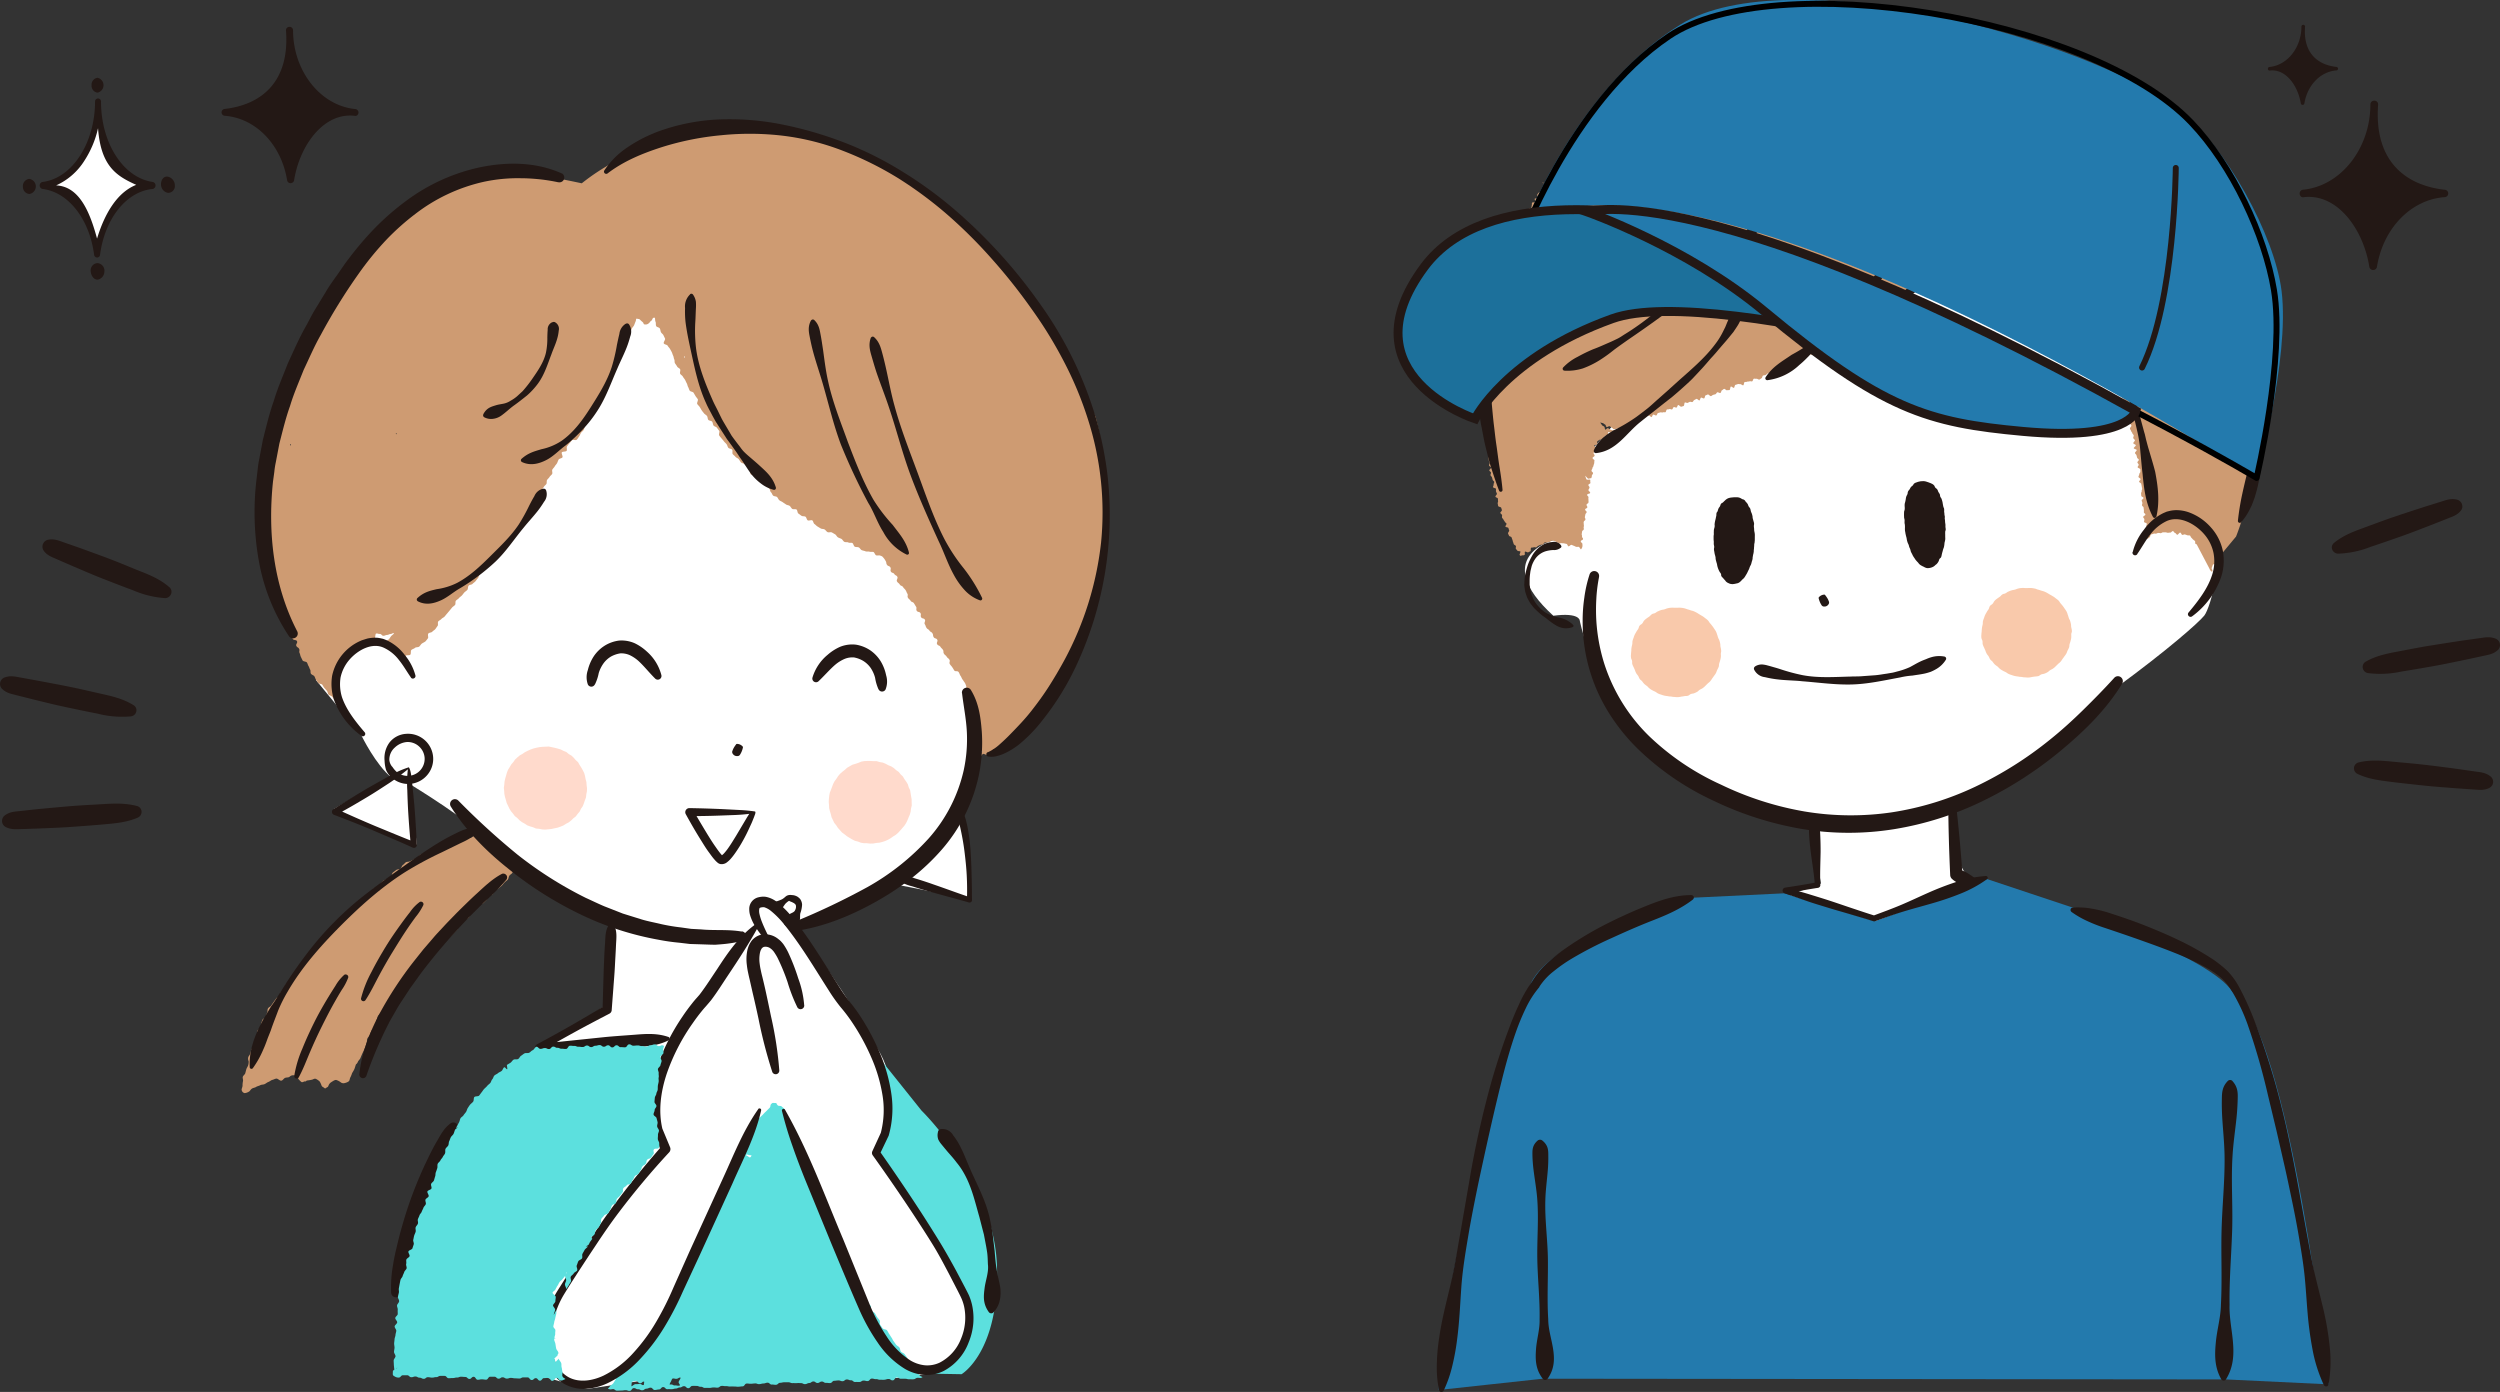 <svg xmlns="http://www.w3.org/2000/svg" viewBox="0 0 838.47 466.84"><rect x="0" y="0" width="838.47" height="466.84" fill="#333333" stroke="none"/><defs><style>.cls-1{fill:#fff;}.cls-2{fill:#ce9b72;}.cls-3{fill:#5ce0de;}.cls-4{fill:#231815;}.cls-5{fill:#ffdacc;}.cls-10,.cls-6{fill:#237aad;}.cls-7{fill:#f9c9ab;}.cls-11,.cls-8{fill:none;stroke-linecap:round;stroke-linejoin:round;stroke-width:2px;}.cls-8{stroke:#000;}.cls-9{fill:#1c709b;}.cls-10,.cls-11,.cls-9{stroke:#231815;}.cls-10,.cls-9{stroke-miterlimit:10;stroke-width:3px;}</style></defs><g id="Capa_2" data-name="Capa 2"><g id="レイヤー_2" data-name="レイヤー 2"><path class="cls-1" d="M327.85,233.63l1.91-28.31s-60.25-73.1-63.88-77.06-48-34.57-49.83-34.46S172.6,124.29,169,126.06s-50.29,60-50.29,60l-10.94,32.06-1.77,10,15.26,18.64s4.81,9.88,10.11,14.08c-9.88,4.64-19.46,10.56-19.46,10.56l27.91,11.94-2.42-20.4s23,14,24.42,18.09,43.87,28.66,43.87,28.66l-2.78,27.6-20.34,14.1-5.41,105,6.74,5.8,13,3.66,53.48-8.14L298,462.44l14.25-1.71L328.8,448l-8-21.56-21-47.72s.73-15.95-4.51-25.29-20.11-33.58-26.21-38.5L262.92,310s28.58-1.91,36.81-13.49c9.38,1.74,26.27,5.33,26.27,5.33l-3.65-31,12.07-31.59Z"/><path class="cls-1" d="M49.9,62S35.29,66.11,32.74,83.57C28.78,65.4,15,62,15,62s15.24-1.63,17.76-24C33.7,59.35,49.9,62,49.9,62Z"/><path class="cls-2" d="M128.07,214.7l.86.3a.92.92,0,0,1,.38.29l-.19,0C128.61,215.36,128.4,214.93,128.07,214.7Z"/><path class="cls-2" d="M128.07,214.7a3.08,3.08,0,0,0-.54-.14A.72.72,0,0,1,128.07,214.7Z"/><path class="cls-2" d="M88.2,178.86c0,.44.41.85.44,1.28s-.42.9-.39,1.33.61.82.66,1.25.23.84.29,1.27-.63,1-.57,1.39-.16.92-.08,1.35.24.86.33,1.28.64.76.73,1.18.34.78.44,1.24-.2.93-.09,1.38.23.84.34,1.28.62.75.73,1.19.34.81.46,1.25-.14.94,0,1.37.4.8.52,1.22-.13,1,0,1.39.26.85.4,1.26.84.64,1,1.06-.17,1,0,1.41.27.85.45,1.25.16.92.36,1.31.62.68.83,1c.3.61.29.61.57,1.23s0,.75.26,1.36.63.46.9,1.07.94.31,1.22.93-.25.85,0,1.45-.12.79.16,1.4,1.17.21,1.45.82-.49,1-.22,1.57.66.44.94,1-.13.79.15,1.4.15.67.43,1.28.3.61.59,1.21c.23.38,1.23.33,1.45.69s.31.84.54,1.2.31.84.54,1.19,0,1,.28,1.38.86.48,1.11.82.32.85.57,1.19.48.74.74,1.07,1.08.26,1.34.58.44.77.71,1.08.6.65.88,1,.27,1,.55,1.25.88.39,1.17.68.52.76.8,1,.63.71.9.94c.67.54.75,1.26.83.62s-.07-.63-.27-1.36c-.26-.23-.46-.3-.76-.59s-.17-.85-.46-1.15c.06-.09.07.17.13.07.6-.08.59-.06.95-.55s.1-.48,0-1.13.08-.67,0-1.32-.1-.64-.19-1.28-.32-.61-.22-1.25c.4,0,.35-.54.66-.8s.24-.27.46-.63c-.16-.41.55-.81.49-1.2a4.8,4.8,0,0,1-.12-1.17,4.93,4.93,0,0,1,.26-1.15c.13-.39-.3-1.05-.08-1.41s1.18-.16,1.45-.48A8.09,8.09,0,0,1,117,220c.3-.28,0-1.23.31-1.48.13-.21.57-.16.72-.32.1,0,0,0,.11,0a12.22,12.22,0,0,1,1-.66c.37-.22,1.06.16,1.44,0s.64-.65,1-.83.6-.83,1-1,1,.14,1.39,0,.78-.43,1.17-.55l0,0c-.37,0-.1-.1-.39-.33.3-.4.59-.13.89-.53s.15-1.38.45-1.78c.57-.18.69.14,1.29.1s.65.66,1.25.62.58-.24,1.18-.28.58-.26,1.18-.31.62-.43,1.18-.24c-.27.4-.8.66-1.08,1.06s-.4.61-.68,1c-.65.18-.64.7-1.18.84a2.16,2.16,0,0,0,.64.64c.39.17.62.6,1,.81s1.11-.2,1.46,0,.36,1,.69,1.23.86.3,1.16.55.57.72.83,1c.57.52.44.57,1,.82.1,0,0-.37.06-.44.34-.31,1.19,0,1.53-.34s.05-1.3.39-1.6.86-.39,1.2-.69,1.08-.14,1.42-.44.54-.75.88-1,.86-.45,1.21-.74a12.09,12.09,0,0,0,.83-1.05c.23-.28-.18-1.2.14-1.58s1-.26,1.32-.62.71-.51,1-.86.48-.72.77-1.07-.06-1.17.23-1.51.77-.49,1.06-.83.78-.48,1.07-.82.54-.67.83-1l.84-1,.82-1c.28-.34.72-.54,1-.88s0-1.11.32-1.45.74-.52,1-.85.69-.56,1-.9.54-.7.82-1,.73-.53,1-.87.13-1,.41-1.37,1-.28,1.31-.62.71-.54,1-.88.5-.72.79-1,.3-.89.58-1.22.66-.59.94-.92.07-1.08.35-1.41,1-.32,1.25-.65.12-1,.4-1.37,1.09-.23,1.37-.56.53-.7.81-1,.77-.49,1-.82.45-.77.73-1.09.76-.52,1-.84.22-1,.5-1.3.7-.55,1-.88.39-.83.67-1.14.67-.6.94-.92.64-.63.91-.94.52-.75.79-1.06.63-.66.89-1,1-.31,1.26-.66.49-.73.76-1.1-.08-1.12.17-1.49.86-.47,1.1-.85.12-.95.35-1.33.7-.6.93-1,0-1,.17-1.41,1-.46,1.17-.85.23-.87.44-1.26.26-.86.46-1.25.21-.88.41-1.27.58-.68.79-1.07.66-.65.86-1,0-1,.24-1.35.64-.65.83-1,.66-.65.86-1-.14-1.07.06-1.45.6-.69.8-1.07.57-.7.77-1.07.32-.83.53-1.21,1.08-.4,1.29-.76-.43-1.31-.21-1.66,1.37-.18,1.6-.52-.1-1.17.15-1.5a12.9,12.9,0,0,1,.82-1.05c.35-.36.62-.87.94-1.07s1.19.25,1.55-.16.49-.69.77-1.08.35-.78.61-1.17.65-.6.89-1,.22-.86.45-1.25.09-.93.32-1.31,1-.41,1.23-.8-.46-1.23-.24-1.62.83-.52,1-.91.86-.51,1.06-.9-.18-1.07,0-1.46.42-.75.62-1.14.46-.73.66-1.11.14-.9.34-1.29.79-.57,1-1,.78-.58,1-1-.28-1.1-.08-1.49.34-.8.53-1.19.46-.73.65-1.12.25-.84.44-1.23.57-.68.76-1.06.54-.7.72-1.09-.14-1,.05-1.41,1-.46,1.21-.84.64-.65.83-1-.17-1,0-1.43.51-.72.69-1.1.32-.82.49-1.2.81-.59,1-1-.29-1.1-.12-1.48.48-.74.65-1.12.16-.9.33-1.27.4-.79.57-1.16.57-.73.73-1.08.33-.87.48-1.2c.35-.76,0-1.13.61-1s.62,0,1,.39.4.38.82.75.16.75.72.76a1.49,1.49,0,0,0,1.21-.31c.52-.35.39-.55.9-.89s.3-.92.91-1.06.25.69.58,1.44c.15.33,0,.88.18,1.33s1,.42,1.23.84.19.82.38,1.23.63.62.82,1,.36.75.55,1.15-.61,1.23-.41,1.63,1.1.4,1.3.79.54.66.74,1,.42.74.62,1.12.27.82.47,1.2.18.87.38,1.26,0,.93.26,1.32.51.7.71,1.08.81.54,1,.92-.18,1.07,0,1.46.71.59.92,1,.52.7.73,1.08.35.78.57,1.16.24.86.46,1.24.3.83.52,1.2,1.09.36,1.31.73l.65,1.11c.22.37.54.68.76,1.05s-.4,1.25-.17,1.62.59.64.82,1,.43.75.66,1.11.54.68.77,1,.74.54,1,.9.19.91.43,1.27,1.08.3,1.32.66.21.9.45,1.26.9.41,1.15.77.5.69.75,1-.22,1.21,0,1.56.52.69.78,1,.56.65.82,1,.62.61.88.95.31.85.58,1.19,1,.29,1.28.63-.07,1.15.2,1.49.65.58.92.92.8.45,1.08.78.47.73.75,1.06.94.32,1.22.64.69.54,1,.86.4.8.69,1.12.11,1.08.41,1.39,1.06.18,1.36.48.51.72.82,1,.87.34,1.18.64.6.61.91.9.69.52,1,.8.57.65.89.94.27,1,.6,1.28.41.85.74,1.13,1,.19,1.3.47.44.82.78,1.09.79.39,1.13.65.73.47,1.07.73.9.24,1.24.49.52.75.86,1,1.09,0,1.44.22.27,1.11.63,1.35.69.52,1.05.76,1,.07,1.34.31.39,1,.75,1.21,1.14-.18,1.5,0,.39,1,.75,1.23.64.6,1,.82l1.1.67c.37.22.93.12,1.3.34s.6.68,1,.89,1-.1,1.41.1.75.44,1.12.64.56.76.93,1,.8.33,1.17.52.58.77,1,1,1,0,1.34.22,1,0,1.34.17.45,1.07.83,1.25.94.05,1.32.23.61.75,1,.92.87.21,1.24.38,1,0,1.34.13,1,0,1.34.11.56,1,.92,1.12,1-.05,1.35.08c.78.3.64.23,1.07.71a5,5,0,0,1,.74,1.08c.36.56.1.73.46,1.29s.77.29,1.13.85-.16.88.19,1.44.8.27,1.15.82.69.35,1,.9-.44,1.06-.08,1.62.55.43.91,1,.75.3,1.1.86.48.47.83,1,.25.62.6,1.18-.13.86.22,1.41.53.45.88,1,.76.29,1.12.84.33.57.69,1.12-.11.85.25,1.4.88.21,1.23.76-.12.86.24,1.41.88.22,1.23.77-.36,1,0,1.57.21.64.56,1.19.63.39,1,.94.65.36,1,.92.07.74.42,1.29.81.26,1.17.81-.36,1,0,1.56.74.31,1.09.86.48.47.83,1,0,.77.36,1.32.55.43.91,1,.56.43.91,1-.22.91.14,1.47.42.5.77,1,.35.56.7,1.11,1.11,0,1.48.59c.3.37.35.88.64,1.25s.39.89.69,1.25.46.75.79,1.11a5.76,5.76,0,0,1,.45,1.17c.13.62-.22.69-.09,1.31s.76.49.88,1.11-.42.73-.3,1.35-.13.66,0,1.27.07.63.19,1.25.44.55.56,1.16.68.54.75,1.16-.48.7-.46,1.35.38.65.4,1.3-.42.67-.4,1.33,0,.65.07,1.3.42.64.44,1.29.4.64.42,1.29-.84.68-.82,1.33.37.64.39,1.29.31.65.33,1.3-.49.66-.47,1.31.67.63.69,1.29-.94.82-.7,1.43c.41-.09,1.25,0,1.66-.11s.69-.66,1.09-.8.64-.69,1-.85,1.16.53,1.55.35.62-.68,1-.88.53-.79.9-1,.87-.19,1.23-.42.73-.43,1.08-.67.7-.48,1.05-.74.74-.42,1.08-.69l.4,1.43-.37-1.44c.34-.24.92-.2,1.24-.47s.2-.54.23-.88q.4-.37.9-.87a1.21,1.21,0,0,0,.54-.24A1,1,0,0,0,341,246c.41-.42.86-.88,1.34-1.39l.09-.06c.29-.31,1-.2,1.32-.52s.13-.83.23-1.21c.45-.5.9-1,1.38-1.57a1.3,1.3,0,0,0,.71-.31c.27-.33.52-.88.78-1.22a1.45,1.45,0,0,0-.26.07c.82-1,1.68-2.1,2.57-3.26a.6.6,0,0,0,.56-.17,6.51,6.51,0,0,0,.39-1.1c.14-.19.27-.38.41-.56a4.5,4.5,0,0,0,.59-.65,1.93,1.93,0,0,0,.18-.44C363.74,216,378.69,184,367.44,139.8c-35.6-77.27-85.65-90.76-95-94.32s-50-5.86-77.32,16c-23.82-5.07-52.8-10.84-83.78,37.67-7.2,11.29-10.8,19.64-12.07,25.81-.07.14-.15.28-.21.42-.16.4-.43.77-.59,1.18s-.32.82-.47,1.22.49,1.09.35,1.51-.38.81-.52,1.23-.48.76-.62,1.18-.64.72-.77,1.13-.33.82-.46,1.24-.28.83-.41,1.24.28,1,.15,1.42-.53.75-.66,1.17-.69.7-.82,1.12.17,1,0,1.37-.41.79-.53,1.2-.15.87-.26,1.29.3,1,.18,1.41-1.06.62-1.17,1-.38.8-.49,1.22.42,1,.32,1.43-.19.85-.29,1.27.07.91,0,1.33-.43.79-.53,1.21-.59.75-.69,1.17.33,1,.24,1.39-.08.88-.17,1.3-.37.81-.45,1.24,0,.88-.11,1.3-.06.88-.14,1.3-.07.87-.14,1.29-1.1.71-1.17,1.14-.1.87-.16,1.3.44.94.39,1.37.27.9.22,1.33-.94.77-1,1.2.42.92.38,1.34-.5.84-.53,1.27-.36.85-.39,1.28.34.89.32,1.32-.06.87-.07,1.3.68.88.68,1.31-.59.86-.59,1.29-.38.88-.37,1.3S88.18,178.43,88.2,178.86Zm240,73.14c.79-.29.71,0,1.55.05-.56.1-1.27.41-1.83.51C327.79,252.5,327.8,252.15,328.21,252ZM229.43,120s0-.41,0-.43a1.07,1.07,0,0,1,.27,0C229.66,119.81,229.58,120,229.43,120ZM132.7,145.41s.42,0,.45,0a.56.56,0,0,1-.07.23C132.89,145.56,132.7,145.48,132.7,145.41ZM97.6,149c0,.17-.15.33-.32.5,0-.13,0-.26,0-.4S97.59,149,97.6,149Z"/><path class="cls-3" d="M309.09,372.5s24.49,23.81,25.29,52.39-11.88,36-11.88,36l-10.27-.18-1-.18s7.1-2.83,9.13-5.7,6-9.47,4.66-14.71-6.85-15.81-6.85-15.81l-14.76-23.72-9.64-13.95a49.59,49.59,0,0,0,2.55-5.43,38.28,38.28,0,0,0,1.5-9.08c-.06-2-2.06-16.29-2.06-16.29Z"/><path class="cls-3" d="M216.11,452.35c-.34.34-1.35,0-1.68.35s-.31,1-.63,1.38-.49.86-.81,1.2-.88.5-1.19.84-.79.59-1.1.94-.57.78-.87,1.13-.45.88-.74,1.23-.47.86-.75,1.22-1.18.32-1.45.68-.21,1.08-.46,1.44-.52.85-.77,1.2-.9.64-1.11,1c-.5.79-1,.72-.28.93s.54.06,1.25,0,.73.55,1.44.53l1.41-.05c.71,0,.71-.1,1.41-.12s.71.27,1.41.24.67-.9,1.38-.93.72.41,1.42.38.72.38,1.43.35.68-.51,1.38-.54.69-.31,1.39-.34.74.81,1.44.78.7-.15,1.4-.18.67-.78,1.37-.8.73.74,1.43.71.7,0,1.4,0,.7-.18,1.4-.21.69-.34,1.39-.36.69-.42,1.39-.44.73.7,1.44.68.67-.75,1.37-.77.7,0,1.4,0,.72.32,1.42.29.72.41,1.42.38.7,0,1.41,0,.69-.12,1.39-.15.71.09,1.41.06.68-.55,1.38-.58.7.11,1.4.08.71.14,1.41.12.7,0,1.41,0,.7.1,1.4.07.7-.09,1.4-.12.66-.91,1.36-.94.71.09,1.4.07.7-.08,1.4-.11.71.26,1.41.23.69-.18,1.39-.21.69-.24,1.39-.27.73.66,1.43.63.7.1,1.4.07.68-.63,1.38-.66.69-.16,1.39-.18.7,0,1.4,0,.71.31,1.41.28.7.06,1.4,0,.7,0,1.39,0,.71.37,1.41.34.68-.34,1.38-.37.68-.5,1.38-.52.72.54,1.42.51.68-.45,1.38-.48.72.46,1.42.44.71.09,1.41.06.67-.73,1.37-.76.69-.1,1.39-.12.72.28,1.42.26.68-.55,1.38-.58.71.3,1.41.27.72.61,1.42.58.71,0,1.41,0,.68-.45,1.38-.48.7.2,1.4.17.67-.8,1.37-.83.71.2,1.41.17.71.24,1.41.21.7.06,1.4,0,.69-.23,1.39-.26.72.5,1.42.47.66-.92,1.36-1,.72.49,1.42.46.7,0,1.4,0,.71.2,1.41.17.7.06,1.4,0,.68-.46,1.38-.49.72.19,1.37-.07-.36-.24-.92-.94c-.24-.31-.19-1-.52-1.39s-1.21-.19-1.53-.59-.15-1-.45-1.44-.71-.61-1-1-.23-1-.52-1.38-.54-.76-.83-1.14-.92-.48-1.21-.86-.24-1-.53-1.37-.81-.56-1.1-.94-.53-.77-.82-1.15-.43-.85-.71-1.23-.49-.8-.77-1.19-.45-.84-.72-1.22-1.2-.3-1.48-.69-.53-.78-.8-1.16,0-1.17-.25-1.56-.59-.73-.85-1.12-.45-.83-.71-1.22-1-.47-1.25-.87.12-1.2-.14-1.59-1-.46-1.27-.85-.25-.95-.49-1.35-.27-.94-.51-1.34-.42-.84-.66-1.24-1-.49-1.28-.89-.05-1.06-.27-1.46-.92-.58-1.14-1-.31-.91-.52-1.32-.31-.91-.5-1.33-.72-.73-.9-1.15-.2-.92-.39-1.36.23-1.11.05-1.55-.73-.72-.91-1.16-.43-.84-.61-1.28-.58-.78-.77-1.22,0-1-.16-1.48-.87-.66-1.05-1.1-.49-.83-.67-1.27-.34-.89-.52-1.33-.4-.86-.59-1.3-.17-.95-.35-1.39.15-1.08,0-1.52-.62-.77-.8-1.2-.15-1-.33-1.39-.78-.7-1-1.13.23-1.13.06-1.56-.42-.86-.6-1.29-.24-.93-.42-1.36-.71-.74-.89-1.16-.09-1-.26-1.43-.62-.78-.79-1.2-.27-.94-.44-1.35-.33-.92-.5-1.33-.95-.68-1.11-1.07,0-1.1-.15-1.47c-.35-.83.06-.79-.2-1.44s-.19-.69-.45-1.34-.53-.55-.8-1.21-.78-.44-1-1.09-.08-.73-.35-1.38.24-.85,0-1.5-.51-.55-.78-1.2-.75-.46-1-1.11.39-.92.13-1.57-.93-.38-1.2-1,.43-.93.16-1.58-.36-.61-.62-1.26-.8-.43-1.07-1.08.08-.78-.19-1.43-.57-.52-.84-1.17.51-1.08.12-1.66-.55-.55-1-1-1,0-1.44-.5-.13-.71-.81-.7-.78-.2-1.27.3-.11.87-.61,1.36-.5.49-1,1-.52.46-1,1-.5.47-1,1-.81.18-1.3.67-.22.75-.66,1.29a2.84,2.84,0,0,0-.76,1.18c-.15.36.15,1-.06,1.5s-.17.9-.36,1.37-1.22.47-1.41.93-.39.83-.58,1.28,0,1-.22,1.43.09,1-.1,1.49-.58.76-.77,1.2-.61.75-.79,1.19-.05,1-.24,1.43-.95.61-1.13,1.05,0,1-.22,1.44-.74.7-.93,1.14.3,1.15.12,1.58-1,.58-1.23,1,.07,1.05-.12,1.49-.33.88-.52,1.32-.36.87-.55,1.31-.3.89-.49,1.33-.36.87-.55,1.31-.36.87-.55,1.31-.16,1-.35,1.39-.49.82-.68,1.25-.69.73-.89,1.16-.16,1-.35,1.4-.09,1-.28,1.43-.92.62-1.11,1.05-.41.85-.6,1.28-.4.86-.59,1.29-.61.76-.8,1.19.13,1.09-.07,1.52-.36.87-.56,1.3-.71.7-.91,1.13.06,1.06-.14,1.49-.63.74-.83,1.16-.53.79-.72,1.21,0,1-.24,1.45-1.24.45-1.44.87-.17,1-.37,1.39-.53.79-.73,1.21-.26.92-.46,1.34-.65.72-.85,1.14.11,1.1-.1,1.52-.66.72-.87,1.13l-.64,1.25c-.21.42-.65.72-.86,1.13s-.36.88-.58,1.29-.19,1-.41,1.37-.38.87-.6,1.28-.9.58-1.12,1-.09,1-.32,1.43-.19,1-.42,1.38-.61.74-.85,1.13-.23,1-.46,1.37-1.29.31-1.54.69-.15,1-.4,1.41-.66.69-.93,1.05-.8.57-1.08.91a13.51,13.51,0,0,1-.85,1.06C216.18,451.07,216.44,452,216.11,452.35Zm57.13-47.24.69,0c0-.06-.11.07-.09,0S273.23,405.07,273.24,405.11Zm11.08,28.33c0-.22.23-.25.23-.48.23-.11.46.14.69,0a3.82,3.82,0,0,0-.49-.7C284.5,432.63,284.58,433.11,284.32,433.44Zm-32.73-45.28c-.42.13-.75-.59-1.18-.46,0-.33-.17-.12-.16-.45.61-.15.61.16,1.23.17s.61.28,1.23.32c0,0-.14-.83-.14-.79C252.15,387.09,252,388,251.59,388.16ZM224.36,465c.27-.35.19-.94.46-1.29s.42-1,.69-1.33c.63-.18.72.1,1.37.06s.76-.53,1.39-.39c0,.38-.65,1.13-.67,1.51s.47.72.45,1.1c-.86.24-.88-.06-1.76,0-.58,0-.57-.31-1.15-.32s-.57.1-1.15.07C224,464.34,224.36,465,224.36,465Zm-12.59,0c0-.39.11-1.08.1-1.47a3.89,3.89,0,0,1,1.4-.41c.69-.05.76.88,1.45.83s.66-.72,1.33-.54c0,.46-.09.63-.11,1.09-.68.2-.63-.32-1.34-.33s-.7.08-1.41.06C212.76,464.17,212.18,464.85,211.77,464.94Z"/><path class="cls-2" d="M81.49,362.64c.13-.46-.19-1.05-.06-1.48s.7-.78.83-1.21.23-.94.36-1.35.48-.9.6-1.28a3.79,3.79,0,0,0,.17-1.44,1.72,1.72,0,0,1-.09-1.38c.12-.35.49-.69.65-1.17s.19-.82.34-1.27.69-.67.84-1.1,0-.91.16-1.35.74-.67.88-1.1c.22-.63-.2-.5.12-1.37.13-.35-.12-.92.07-1.42s.88-.57,1.07-1,0-.95.14-1.4.28-.84.46-1.28,1-.56,1.18-1,.15-.95.39-1.38,0-1,.29-1.46.84-.56,1.1-1,.52-.76.79-1.16.55-.75.82-1.14.8-.57,1.08-.95.28-.94.56-1.32.69-.64,1-1,.29-1,.58-1.32.6-.72.89-1.09.67-.65,1-1,.27-1,.57-1.35.57-.75.87-1.11.56-.76.86-1.12,1-.35,1.34-.71.84-.51,1.15-.87.22-1,.53-1.39,1-.36,1.31-.71.49-.82.8-1.17.3-1,.61-1.34.68-.65,1-1l1-1c.31-.35.44-.87.76-1.22s.77-.56,1.09-.91.63-.7,1-1,.53-.79.85-1.13,1.14-.23,1.46-.57.11-1.19.44-1.53.77-.57,1.09-.91,1.1-.26,1.42-.59.64-.7,1-1,.52-.8.85-1.13.59-.75.92-1.09.6-.73.93-1.06.58-.75.91-1.08.55-.8.88-1.12,1.18-.14,1.51-.46.69-.65,1-1l1-1c.35-.33.12-1.25.46-1.57s1.2-.11,1.54-.42.38-1,.72-1.3.7-.64,1-.95,1-.35,1.31-.64.86-.46,1.21-.75.33-1.1.67-1.38.78-.6,1.12-.86,1.08-.18,1.41-.41.43-1,.81-1.26.66-.67,1-.91,1-.1,1.41-.33.85-.37,1.24-.6.85-.36,1.24-.58.6-.8,1-1,.85-.37,1.24-.58.84-.41,1.23-.62.9-.27,1.29-.48.77-.51,1.16-.71.62-.85,1-1,1.18.25,1.55.07.69-.83,1-1c.78-.37.49-.56,1.11-.83.42-.18,1-.14,1.42-.28s1,.15,1.45.05.9-.1,1.37-.15.9-.43,1.37-.45.92.34,1.39.36,1-.66,1.45-.61.92.36,1.38.44.95.14,1.4.25,1,0,1.45.15.75.72,1.17.91a14.1,14.1,0,0,1,1.3.55c.53.33.61.21,1.14.54s.4.55.93.88.56.29,1.09.62.65.8,1,1.12,1.19.31,1.48.7a3.81,3.81,0,0,1,1,2.94c.06.49-.49,1-.56,1.46s.31,1.09.12,1.56-.78.68-1.08,1.1-.25,1.08-.63,1.43-.4.29-1.06.91c-.28.27-.53.69-.92,1.06s-.72.53-1.09.88-.89.37-1.24.72-.4.9-.75,1.23-1,.32-1.31.66-.37.94-.71,1.27l-1,1c-.33.32-1,.33-1.31.66l-1,1c-.32.32-.59.71-.93,1s-.8.51-1.14.84-.23,1.08-.56,1.41-.88.44-1.21.77-.88.43-1.22.76-.41.89-.74,1.22-.41.9-.73,1.23l-1,1c-.32.33-.59.72-.92,1.05s-.69.62-1,1-1.14.18-1.47.52-.53.78-.85,1.12-.57.74-.89,1.08-.76.57-1.08.91-.47.84-.79,1.18-.81.53-1.13.86-.46.86-.78,1.2-1,.38-1.29.72l-1,1c-.32.34,0,1.23-.37,1.57s-.69.64-1,1-.8.54-1.12.88-.44.87-.75,1.21-1,.32-1.36.66-.75.6-1.05.95-.23,1-.53,1.39-.48.83-.78,1.18-.77.58-1.06.93-.59.74-.89,1.1-.75.6-1,1-.79.58-1.07.94-.47.84-.74,1.2-.15,1.07-.41,1.44-1,.44-1.28.81-.68.71-.92,1.09-.26,1-.47,1.35,0,1.09-.14,1.48-.57.77-.76,1.18-.72.72-.9,1.13-.34.89-.53,1.3-.6.77-.78,1.18-.07,1-.25,1.41-.23.95-.41,1.35-.38.88-.56,1.28-.42.87-.59,1.26-.38.91-.54,1.28-.67.83-.8,1.16c-.42,1-.58.55-.78,1.21-.14.49-.28.92-.45,1.36a12,12,0,0,1-.71,1.23,11.19,11.19,0,0,1-.52,1.33c-.3.44-.26,1.12-.57,1.42a3.49,3.49,0,0,1-1.38.61,1.46,1.46,0,0,1-1.32-.22,4.73,4.73,0,0,0-1.55-.81c-.57-.05-1.17.45-1.61.71a2.3,2.3,0,0,0-1,1.25c-.16.48-.54.51-.78.69s-.27.32-.64,0-.66-.31-.87-.74a7.15,7.15,0,0,0-.6-1.34,4.49,4.49,0,0,0-1.18-.87c-.47-.29-.89,0-1.28.16-1,.28-1.9.27-2,.4s-.43.32-.49.23-.3.07-.89.25c-.34.1-.72-.44-1.1-.78a2.72,2.72,0,0,1-.56-1c-.23-.51-.93-.53-1.4-.54a1.67,1.67,0,0,0-1.24.5c-.32.3-.93.18-1.45.36s-.82.9-1.33.95-1-.57-1.46-.67-.93.27-1.53.41c-.43.1-.82.5-1.33.69s-.8.51-1.28.73-1,.12-1.46.37-1,.31-1.4.58-1,.29-1.43.59-.65.87-1,1a3.24,3.24,0,0,1-1.39.48,1.28,1.28,0,0,1-1-1c-.11-.37.21-.83.29-1.42A6.73,6.73,0,0,1,81.49,362.64Z"/><path class="cls-4" d="M140.78,302.5a14.48,14.48,0,0,0-3.31,3.46c-1,1.25-1.93,2.51-2.86,3.79-1.86,2.57-3.67,5.17-5.32,7.88s-3.24,5.47-4.67,8.3a38.81,38.81,0,0,0-3.52,8.86.82.82,0,0,0,1.48.64v0c1.74-2.64,3.06-5.44,4.53-8.18s3-5.43,4.63-8.08,3.26-5.3,5-7.86q1.32-1.94,2.7-3.81a19.4,19.4,0,0,0,2.53-3.93v0a.83.83,0,0,0-.46-1.09A.86.86,0,0,0,140.78,302.5Z"/><path class="cls-4" d="M248.69,312.42c-4.6-.78-9-.27-13.52-.71l-3.36-.18-3.33-.47a64.09,64.09,0,0,1-6.63-1.1c-2.18-.53-4.39-.92-6.54-1.56l-6.42-2-6.27-2.46c-2.06-.87-4.08-1.87-6.13-2.79a130.72,130.72,0,0,1-22.78-14.4,241.17,241.17,0,0,1-20-18.25l0,0a1.62,1.62,0,0,0-2.52,2c5,8,11.72,14.82,19.06,20.67A123.65,123.65,0,0,0,194,306.34a101.27,101.27,0,0,0,26.87,8.84,68.83,68.83,0,0,0,7,1l3.52.42,3.55.11,3.54.12c.59,0,1.18.05,1.77,0l1.77-.14a43.46,43.46,0,0,0,7-1.13,1.63,1.63,0,0,0,1.16-2,1.61,1.61,0,0,0-1.3-1.19Z"/><path class="cls-4" d="M322.67,232.59c.5,4.26,1.39,8.57,1.6,12.89a49.33,49.33,0,0,1-1.06,12.89,51.42,51.42,0,0,1-11.7,22.78A81.3,81.3,0,0,1,291,297.48,238.8,238.8,0,0,1,266.88,309h0a1.62,1.62,0,0,0,.9,3.09c9.2-1.52,17.91-5.13,26-9.67a97.54,97.54,0,0,0,11.75-7.73,74.27,74.27,0,0,0,10.33-9.74,55.18,55.18,0,0,0,12.54-25.48,54.63,54.63,0,0,0,.87-14.26c-.38-4.75-1-9.51-3.65-13.81a1.63,1.63,0,0,0-3,1Z"/><path class="cls-4" d="M320,269.77a5,5,0,0,0,.29,2.07c.16.64.48,1.18.68,1.8l.59,1.88.48,1.94c.58,2.61,1.08,5.28,1.42,8s.63,5.41.77,8.14.17,5.47.07,8.19l1.14-.81c-4.17-1.41-8.29-2.95-12.45-4.38-2.07-.74-4.16-1.41-6.27-2.05a14.21,14.21,0,0,0-6.59-1,.4.4,0,0,0-.35.45.41.41,0,0,0,.13.25,14.43,14.43,0,0,0,6,3c2.09.67,4.19,1.31,6.31,1.9,4.23,1.2,8.49,2.3,12.72,3.52h0a.86.86,0,0,0,1.06-.58,1,1,0,0,0,0-.24c0-2.78-.06-5.53-.13-8.29s-.17-5.53-.36-8.3a65.3,65.3,0,0,0-1.1-8.3l-.49-2.07-.67-2a15.65,15.65,0,0,0-.9-2,4,4,0,0,0-1.81-1.48.42.42,0,0,0-.55.24.27.27,0,0,0,0,.12Z"/><polygon class="cls-5" points="278.04 270.03 278.09 271.07 278.35 272.08 278.65 273.07 278.89 274.09 279.35 275.03 279.79 275.97 280.45 276.78 281.01 277.65 281.7 278.42 282.39 279.2 283.23 279.81 284.04 280.46 284.92 281 285.81 281.53 286.74 282 287.75 282.25 288.72 282.63 289.75 282.8 290.79 282.81 291.82 282.93 292.86 282.9 293.88 282.72 294.92 282.63 295.93 282.38 296.92 282.05 297.87 281.62 298.76 281.1 299.61 280.5 300.49 279.95 301.27 279.26 301.96 278.5 302.64 277.72 303.32 276.93 303.89 276.06 304.34 275.13 304.73 274.17 305.14 273.22 305.42 272.22 305.54 271.19 305.79 270.17 305.76 269.13 305.75 268.09 305.57 267.07 305.41 266.04 305.24 265.01 304.78 264.07 304.49 263.07 303.95 262.17 303.35 261.33 302.82 260.43 302.06 259.71 301.42 258.89 300.56 258.3 299.79 257.6 298.91 257.04 297.94 256.65 297.03 256.16 296.07 255.76 295.04 255.59 294.04 255.28 293 255.28 291.96 255.22 290.93 255.21 289.88 255.26 288.86 255.44 287.89 255.85 286.91 256.18 285.91 256.47 285 256.98 284.1 257.51 283.33 258.21 282.51 258.85 281.73 259.54 281.06 260.34 280.51 261.21 279.88 262.05 279.41 262.97 279.05 263.95 278.69 264.91 278.3 265.88 278.11 266.91 278 267.95 277.95 268.99 278.04 270.03"/><polygon class="cls-5" points="169.09 265.25 169.16 266.29 169.37 267.31 169.67 268.31 169.94 269.31 170.39 270.25 170.84 271.19 171.38 272.08 172.05 272.88 172.67 273.71 173.5 274.36 174.22 275.1 175.05 275.73 175.96 276.23 176.83 276.81 177.8 277.17 178.8 277.46 179.76 277.88 180.8 277.97 181.82 278.18 182.86 278.24 183.9 278.14 184.94 278.03 185.95 277.81 186.97 277.6 187.95 277.26 188.92 276.87 189.79 276.31 190.72 275.83 191.54 275.19 192.28 274.46 193.11 273.82 193.73 272.98 194.41 272.19 194.85 271.25 195.45 270.39 195.83 269.42 196.16 268.44 196.53 267.46 196.64 266.42 196.84 265.4 196.88 264.36 196.74 263.32 196.67 262.29 196.4 261.28 196.21 260.26 195.93 259.26 195.46 258.33 194.95 257.43 194.39 256.56 193.88 255.64 193.1 254.94 192.43 254.15 191.68 253.43 190.77 252.91 189.97 252.24 189 251.84 188.08 251.37 187.08 251.07 186.08 250.81 185.07 250.59 184.05 250.38 183 250.43 181.97 250.47 180.94 250.58 179.92 250.78 178.92 251.03 177.94 251.38 176.99 251.8 176.07 252.26 175.22 252.85 174.31 253.36 173.51 254.03 172.75 254.74 172.15 255.6 171.47 256.39 170.94 257.29 170.39 258.17 170.01 259.14 169.73 260.14 169.44 261.13 169.21 262.15 169.13 263.18 168.98 264.22 169.09 265.25"/><path class="cls-4" d="M231.47,98.71a5.56,5.56,0,0,0-1.71,4.6,34,34,0,0,0,.16,4.73c.4,3.14,1.05,6.21,1.71,9.24,1.32,6,2.53,12.21,5.16,17.89.61,1.44,1.41,2.78,2.11,4.17l1.11,2c.41.66.85,1.3,1.27,2l2.52,3.91c.93,1.25,1.84,2.5,2.73,3.77.46.63.89,1.27,1.31,1.93s.91,1.26,1.33,1.93c.86,1.3,1.7,2.65,2.63,3.92a17.4,17.4,0,0,0,3.33,3.31,11.82,11.82,0,0,0,4.34,2.17.62.62,0,0,0,.75-.46.69.69,0,0,0,0-.32l0,0c-1-3.41-3.28-5.33-5.5-7.37-1.09-1-2.28-2-3.44-3-.58-.49-1.15-1-1.69-1.54s-1-1.16-1.43-1.77q-1.4-1.78-2.74-3.63l-2.31-3.91c-.38-.65-.77-1.3-1.13-2l-1-2.05c-.64-1.37-1.4-2.68-2-4.08-2.42-5.5-4.71-11.19-5.52-17.22a50.52,50.52,0,0,1-.26-9c.1-1.5.12-3,.2-4.47a16.3,16.3,0,0,0,0-2.21,5.48,5.48,0,0,0-.9-2.34l-.05-.07a.68.68,0,0,0-1-.18A.18.18,0,0,0,231.47,98.71Z"/><path class="cls-4" d="M272,107.48c-1.09,2-.77,3.77-.42,5.53s.73,3.53,1.21,5.26c.95,3.47,2.14,6.88,3.13,10.32,2,6.85,3.6,13.87,6.14,20.59a201.09,201.09,0,0,0,9.15,19.5c1.89,3,3,6.58,5,9.68a17.55,17.55,0,0,0,7.83,7.62.59.59,0,0,0,.79-.29.62.62,0,0,0,0-.4l0-.06c-1-3.87-3.3-6.32-5.4-9.15A56.64,56.64,0,0,1,293,167.7c-3.54-6.14-6.07-12.78-8.61-19.38-2.39-6.65-5.07-13.26-6.6-20.21-.8-3.46-1.23-7-1.71-10.51-.27-1.75-.51-3.5-.84-5.23s-.54-3.48-2.11-5l0,0a.68.68,0,0,0-1,0A.53.53,0,0,0,272,107.48Z"/><path class="cls-4" d="M292.05,113.32c-.82,2.27-.29,4.22.27,6.14s1.11,3.85,1.75,5.75c1.31,3.8,2.79,7.53,4.05,11.33,2.56,7.58,4.49,15.36,7.29,22.88s6.1,14.83,9.43,22.14c1.76,3.61,3,7.49,5,11.12a24.94,24.94,0,0,0,3.55,5.08,12.92,12.92,0,0,0,5.25,3.58.58.58,0,0,0,.75-.36.61.61,0,0,0,0-.44v0a54.88,54.88,0,0,0-6.17-9.94,60.4,60.4,0,0,1-6.52-9.89c-3.63-7.07-6.18-14.64-8.93-22.09s-5.7-14.9-7.78-22.6c-1.07-3.84-1.81-7.78-2.66-11.67-.43-1.95-.88-3.89-1.4-5.81s-1-3.85-2.75-5.45h0a.66.66,0,0,0-.93,0A.71.71,0,0,0,292.05,113.32Z"/><path class="cls-4" d="M331.37,253.73a7.24,7.24,0,0,0,3.05-.17,14.22,14.22,0,0,0,2.74-1,24.19,24.19,0,0,0,4.76-3,49.64,49.64,0,0,0,7.61-7.87,91.68,91.68,0,0,0,11.39-18.34,119.44,119.44,0,0,0,10.68-62.62,120.53,120.53,0,0,0-4.16-20.94,128.42,128.42,0,0,0-18.84-38.17A172.81,172.81,0,0,0,320,70.16a137.11,137.11,0,0,0-17.25-12.55A116.2,116.2,0,0,0,283.65,48a127.61,127.61,0,0,0-20.54-6.09,89.75,89.75,0,0,0-21.54-1.87,68.19,68.19,0,0,0-21.36,4.26c-1.7.69-3.38,1.43-5,2.26a51.39,51.39,0,0,0-4.73,2.83,27.72,27.72,0,0,0-7.81,7.79.74.74,0,0,0,.23,1,.75.75,0,0,0,.85,0l0,0c5.47-4.19,11.79-6.76,18.22-8.83a95.65,95.65,0,0,1,20-4,94.63,94.63,0,0,1,20.6.17,83.18,83.18,0,0,1,20.15,5.06,111.82,111.82,0,0,1,18.69,9.29,134.13,134.13,0,0,1,16.76,12.5,161.51,161.51,0,0,1,14.79,14.81,188.48,188.48,0,0,1,13,16.41,141.77,141.77,0,0,1,10.93,17.8,119.72,119.72,0,0,1,8,19.26,102.14,102.14,0,0,1,4.4,41.27A108.14,108.14,0,0,1,357,221.37c-1.63,3-3.39,6-5.25,8.91s-3.89,5.67-6,8.35-4.48,5.13-6.82,7.53c-1.17,1.21-2.38,2.36-3.61,3.45a15.42,15.42,0,0,1-3.95,2.66l-.09,0a.75.75,0,0,0-.42,1A.73.73,0,0,0,331.37,253.73Z"/><path class="cls-4" d="M188.45,58.18c-8.7-3.91-18.3-3.94-27.35-2.1a63.82,63.82,0,0,0-25,11.38,86.17,86.17,0,0,0-10.34,9,107.46,107.46,0,0,0-8.85,10.37c-1.41,1.79-2.6,3.68-3.91,5.51s-2.63,3.65-3.76,5.6l-3.51,5.76c-1.19,1.91-2.16,4-3.25,5.92-2.22,3.92-4,8.08-5.9,12.15-1.64,4.21-3.46,8.34-4.75,12.68-1.51,4.25-2.54,8.67-3.66,13.05l-1.26,6.67a31.83,31.83,0,0,0-.5,3.37l-.4,3.38a93.38,93.38,0,0,0,.8,27.21,66.51,66.51,0,0,0,10.11,25.25,1.61,1.61,0,0,0,2.76-1.65c-8-15.43-9.91-33.11-8.12-50.21L92,158.3a29.1,29.1,0,0,1,.49-3.2l1.22-6.38c1.09-4.19,2.08-8.41,3.55-12.5,1.24-4.16,3-8.14,4.6-12.19,1.87-3.92,3.57-7.93,5.73-11.72a194.79,194.79,0,0,1,13.86-22.13,102.37,102.37,0,0,1,8.28-9.92,82.18,82.18,0,0,1,9.58-8.52A58.57,58.57,0,0,1,162.14,61a54.38,54.38,0,0,1,12.59-1.22c2.12,0,4.23.15,6.34.36a62,62,0,0,1,6.19,1l.17,0a1.61,1.61,0,0,0,1-3Z"/><path class="cls-4" d="M209.82,108.6a4.59,4.59,0,0,0-2.09,3.4c-.3,1.22-.56,2.45-.82,3.69a57.51,57.51,0,0,1-1.75,7.42c-1.58,4.85-4.32,9.19-7,13.43s-5.67,8.39-9.77,11.28a19.32,19.32,0,0,1-6.78,2.84c-2.33.7-4.46,1.22-6.72,3.25l0,0a.65.65,0,0,0,0,.92.8.8,0,0,0,.21.15c2.82,1.33,5.68.56,8.11-.68s4.36-3.35,6.47-4.9a54.34,54.34,0,0,0,5.77-5.37,42.43,42.43,0,0,0,4.85-6.18c2.89-4.4,4.59-9.36,6.68-14.08,1-2.39,2.21-4.72,3.17-7.16a32.45,32.45,0,0,0,1.21-3.73,4.35,4.35,0,0,0-.4-4.1.78.78,0,0,0-1-.22Z"/><path class="cls-4" d="M185.1,108.12a2.56,2.56,0,0,0-1.41,2.46c-.07.83-.1,1.66-.12,2.51a23.9,23.9,0,0,1-.45,5.12c-.76,3.38-2.81,6.24-4.71,9a42.39,42.39,0,0,1-3.15,4l-1.87,1.72a12.2,12.2,0,0,1-2.1,1.44,6.69,6.69,0,0,1-2.34,1c-.86.18-1.73.29-2.52.52-1.6.51-3.15.82-4.32,3l0,.06a.74.74,0,0,0,.31,1,4.84,4.84,0,0,0,3,.51,6,6,0,0,0,2.61-1c1.57-1.09,2.9-2.44,4.38-3.49s2.89-2.18,4.33-3.32a25.2,25.2,0,0,0,3.68-4c2.2-3,3.24-6.52,4.53-9.86.6-1.7,1.41-3.37,1.91-5.15a13.35,13.35,0,0,0,.53-2.72,2.53,2.53,0,0,0-1.17-2.81.93.93,0,0,0-1,0Z"/><path class="cls-4" d="M139.32,226.5a17.82,17.82,0,0,0-3.55-6.8,16.14,16.14,0,0,0-6.14-5l-1-.39c-.33-.11-.69-.16-1-.24a8.54,8.54,0,0,0-2.14-.2,14.68,14.68,0,0,0-2.1.25c-.67.17-1.31.4-2,.61a16.52,16.52,0,0,0-10,11.93,17.53,17.53,0,0,0,.6,8,25.91,25.91,0,0,0,9.21,12.13.8.8,0,0,0,1.13-.16.81.81,0,0,0,0-1l0,0c-3.15-3.69-6.15-7.47-7.63-11.8a14.71,14.71,0,0,1-.48-6.61,13.39,13.39,0,0,1,2.91-5.89c2.84-3.32,7.57-5.87,11.48-4.14a13.53,13.53,0,0,1,5.2,4.18c1.48,1.8,2.63,3.9,4,5.83l0,.06a.82.82,0,0,0,1.14.18A.81.81,0,0,0,139.32,226.5Z"/><path class="cls-4" d="M182.11,163.91a4.17,4.17,0,0,0-2.89,2.49c-.61,1-1.17,2.08-1.72,3.15a59.34,59.34,0,0,1-3.51,6.34c-2.67,4-6.23,7.35-9.61,10.72s-6.91,6.69-11.14,8.92a22.06,22.06,0,0,1-6.76,2.07c-2.28.54-4.34,1-6.5,3l0,0a.66.66,0,0,0,0,.94.86.86,0,0,0,.18.14c2.67,1.39,5.36.72,7.69-.32s4.29-2.87,6.45-4.07a69.27,69.27,0,0,0,11.86-8.91c3.59-3.42,6.3-7.58,9.42-11.35,1.53-1.91,3.24-3.72,4.77-5.67a32,32,0,0,0,2.11-3.06,4,4,0,0,0,.69-3.87.81.81,0,0,0-.94-.51Z"/><path class="cls-4" d="M247.43,249.51c-.51-.07-.51.1-.61.22l-.28.39a8.24,8.24,0,0,0-.5.8,6,6,0,0,0-.37.86,1,1,0,0,0,.14,1.1,1.61,1.61,0,0,0,1.45.7,1,1,0,0,0,1-.58,6.59,6.59,0,0,0,.44-.83,8.35,8.35,0,0,0,.32-.88l.12-.46c0-.16.17-.27-.21-.62A2.6,2.6,0,0,0,247.43,249.51Z"/><path class="cls-4" d="M204.57,309.6c-1.72,2.33-1.48,4.77-1.67,7.18s-.27,4.82-.37,7.24-.15,4.83-.23,7.25l-.2,7.25.79-1.26c-3.75,2.24-7.5,4.47-11.28,6.63s-7.61,4.28-11.46,6.33a1.31,1.31,0,0,0-.54,1.77,1.33,1.33,0,0,0,1.23.7h0c3.63-.18,7.26-.3,10.89-.43l10.9-.42c3.63-.14,7.26-.37,10.88-.65s7.25-.5,10.76-2.3a.6.6,0,0,0,.26-.81.59.59,0,0,0-.33-.29c-3.74-1.3-7.36-1.07-11-.78s-7.25.5-10.87.87L191.55,349c-3.61.38-7.23.76-10.85,1.08l.74,2.47c3.76-2.2,7.57-4.34,11.39-6.44s7.69-4.12,11.56-6.14a1.43,1.43,0,0,0,.77-1.18v-.08l.55-7.23c.17-2.42.39-4.83.51-7.24s.28-4.83.38-7.24.54-4.82-.94-7.31a.66.66,0,0,0-.9-.24A.7.7,0,0,0,204.57,309.6Z"/><path class="cls-4" d="M130.53,262.64c-1.93,1.26-3.85,2.52-5.77,3.71s-3.85,2.32-5.81,3.47-4,2.26-6,3.38l-.14-1.9q6.51,3,13.09,5.77c4.42,1.81,8.81,3.66,13.26,5.39l-1.38,1c-.39-4.15-.71-8.21-.94-12.27-.1-2-.18-4.09-.24-6.18a37.91,37.91,0,0,1,.2-7A75.23,75.23,0,0,1,130.53,262.64Zm7.75.49c.24,2.2.46,4.45.66,6.7.38,4.52.65,9,.86,13.48v.05a1,1,0,0,1-.08.45,1,1,0,0,1-1.29.48c-4.35-2-8.75-3.81-13.12-5.7S116.48,275,112,273.27a1,1,0,0,1-.51-.42,1.05,1.05,0,0,1,.32-1.45l0,0c2.08-1.32,4.19-2.64,6.32-3.94s4.3-2.63,6.48-3.86,4.35-2.44,6.51-3.62a31.21,31.21,0,0,1,6-2.64C137.9,258.49,138,261,138.28,263.13Z"/><path class="cls-4" d="M130.56,249.12a7.65,7.65,0,0,1,5.64-3,8.45,8.45,0,0,1,9.07,7.84,8.31,8.31,0,0,1-2.11,6.13,8.44,8.44,0,0,1-5.78,2.83,8.33,8.33,0,0,1-6-2.1,7.23,7.23,0,0,1-1.91-2.6,12.66,12.66,0,0,1-.49-3.12A8.82,8.82,0,0,1,130.56,249.12Zm1,8a8.19,8.19,0,0,0,1.46,1.75,5.71,5.71,0,0,0,9.39-4.75,5.67,5.67,0,0,0-1.93-3.83,5.61,5.61,0,0,0-4.05-1.42,6.69,6.69,0,0,0-4,1.83,5.4,5.4,0,0,0-1.85,4.24A4.15,4.15,0,0,0,131.54,257.16Z"/><path class="cls-4" d="M159.91,277.76c-2.75-.35-4.95.69-7.09,1.77a69,69,0,0,0-6.31,3.47c-4.09,2.51-8,5.32-11.87,8.06s-7.75,5.55-11.52,8.48A103.88,103.88,0,0,0,112.36,309a105.24,105.24,0,0,0-9.42,10.81q-4.35,5.7-8.16,11.79c-.63,1-1.31,2-1.9,3s-1.27,2-2,3L89,340.77c-.31.52-.64,1-.93,1.56l-.83,1.61c-2.17,4.31-3.76,9-3.48,14a.57.57,0,0,0,.61.54.59.59,0,0,0,.42-.21l0,0a31.91,31.91,0,0,0,3.5-6.25c.49-1.06.9-2.15,1.29-3.24s.86-2.16,1.27-3.25c.73-2.21,1.62-4.37,2.43-6.58a49.37,49.37,0,0,1,3.15-6.3c4.71-8.15,11-15.27,17.59-21.92s13.67-13,21.61-18.09a117.92,117.92,0,0,1,12.41-6.72l6.31-3.08c2.13-1,4.23-1.94,5.88-4l0,0a.62.62,0,0,0-.1-.87A.65.65,0,0,0,159.91,277.76Z"/><path class="cls-4" d="M168.34,293.08c-3.18,1.68-5.7,4.1-8.27,6.46-1.29,1.17-2.55,2.37-3.8,3.59s-2.5,2.43-3.72,3.69-2.44,2.48-3.62,3.77-2.41,2.53-3.54,3.87l-3.44,4-3.27,4.11a124.62,124.62,0,0,0-11.52,17.64c-3.25,6.24-5.93,13-6.64,20.09a1.22,1.22,0,0,0,2.36.52v0a134.57,134.57,0,0,1,8-18.58l2.53-4.4c.86-1.46,1.85-2.85,2.76-4.28l1.4-2.13,1.5-2.07c1-1.36,1.95-2.78,3-4.11a200.93,200.93,0,0,1,13.32-15.58c1.16-1.25,2.35-2.49,3.57-3.69s2.42-2.43,3.66-3.61a75.72,75.72,0,0,0,7.21-7.34l0,0a1.24,1.24,0,0,0-.21-1.73A1.26,1.26,0,0,0,168.34,293.08Z"/><path class="cls-4" d="M115.48,326.93a14.65,14.65,0,0,0-3,3.73c-.86,1.33-1.7,2.68-2.51,4-1.63,2.72-3.21,5.47-4.62,8.32s-2.74,5.72-3.92,8.67a38,38,0,0,0-2.73,9.13.81.81,0,0,0,1.52.51v0c1.51-2.79,2.57-5.68,3.8-8.54s2.52-5.68,3.9-8.46,2.8-5.56,4.34-8.27c.76-1.35,1.54-2.7,2.35-4a18.79,18.79,0,0,0,2.18-4.14v0a.84.84,0,0,0-.56-1A.82.82,0,0,0,115.48,326.93Z"/><path class="cls-4" d="M151.12,376.76c-2.3,1.67-3.41,4-4.69,6.19s-2.4,4.49-3.5,6.79a138,138,0,0,0-5.76,14.1A146.32,146.32,0,0,0,133,418.46c-.63,2.46-1.07,5-1.45,7.45a44,44,0,0,0-.37,7.62,1.64,1.64,0,0,0,3.15.58l0-.07a54.38,54.38,0,0,0,2.31-7.1c.35-1.18.63-2.38.93-3.57s.54-2.39.87-3.58l.93-3.56,1-3.52c.64-2.37,1.43-4.69,2.17-7,1.59-4.63,3.25-9.24,5.19-13.73.95-2.24,2-4.47,3.06-6.64s2.4-4.24,2.86-6.72l0-.15a1.7,1.7,0,0,0-1.35-2A1.73,1.73,0,0,0,151.12,376.76Z"/><path class="cls-4" d="M297,231.25a7.16,7.16,0,0,0,.19-4.78,14.58,14.58,0,0,0-1.76-4.59,12.45,12.45,0,0,0-3.52-3.75,12.16,12.16,0,0,0-4.86-1.92,10.92,10.92,0,0,0-5.31.73,16.47,16.47,0,0,0-4.17,2.68,15.75,15.75,0,0,0-5.09,7.67,1.24,1.24,0,0,0,2,1.24l.08-.08c2-1.89,3.78-4,5.7-5.62a12.63,12.63,0,0,1,3.08-1.87,6.93,6.93,0,0,1,3.11-.46,9.38,9.38,0,0,1,3.09,1.17A8.56,8.56,0,0,1,292,224a10.92,10.92,0,0,1,1.5,3.32,15.33,15.33,0,0,0,1.08,3.74l.14.24a1.3,1.3,0,0,0,1.76.47A1.25,1.25,0,0,0,297,231.25Z"/><path class="cls-4" d="M199.59,229.44a15.28,15.28,0,0,0,1.22-3.7,11.09,11.09,0,0,1,1.61-3.27,8.5,8.5,0,0,1,2.51-2.28,9.44,9.44,0,0,1,3.13-1.06,7,7,0,0,1,3.1.57,12.56,12.56,0,0,1,3,2c1.86,1.72,3.54,3.85,5.5,5.81l.08.08a1.24,1.24,0,0,0,1.75,0,1.22,1.22,0,0,0,.33-1.16,15.74,15.74,0,0,0-4.81-7.85,16.63,16.63,0,0,0-4.08-2.82,10.94,10.94,0,0,0-5.28-.92,12,12,0,0,0-4.92,1.76,12.32,12.32,0,0,0-3.65,3.61,15,15,0,0,0-1.93,4.53,7.22,7.22,0,0,0,0,4.79,1.28,1.28,0,0,0,1.69.66,1.29,1.29,0,0,0,.58-.5Z"/><path class="cls-4" d="M253.36,272.65a1.15,1.15,0,0,1-.08.26h0l0,.08-.05.14-.11.29-.21.58-.46,1.15c-.29.76-.65,1.5-1,2.25-.67,1.5-1.41,3-2.2,4.41a45.24,45.24,0,0,1-2.64,4.25,21.34,21.34,0,0,1-1.61,2.06,8.13,8.13,0,0,1-1.08,1,2.88,2.88,0,0,1-2.14.7,2,2,0,0,1-.82-.28l-.19-.12-.07-.06-.15-.14a7.41,7.41,0,0,1-.57-.53c-.29-.34-.62-.69-.86-1-.54-.67-1-1.35-1.49-2-1-1.37-1.82-2.75-2.69-4.14-1.74-2.78-3.36-5.61-4.94-8.48v0a1.4,1.4,0,0,1-.17-.68,1.39,1.39,0,0,1,1.41-1.36c3.75.06,7.55.18,11.3.35l5.58.29a49.46,49.46,0,0,1,5.15.5A.93.93,0,0,1,253.36,272.65Zm-7,.7-5.1.19c-3.37.12-6.7.18-10.07.18l1.23-2.07c1.61,2.79,3.27,5.58,4.94,8.33.85,1.37,1.7,2.74,2.6,4,.45.65.9,1.3,1.37,1.89.23.33.47.57.7.85s.21.19.32.3l.07.07,0,0s0,0-.05-.05-.2-.05-.26-.09c-.35,0-.13.06.08-.16a5.73,5.73,0,0,0,.7-.65,18.45,18.45,0,0,0,1.39-1.77c.9-1.27,1.72-2.64,2.56-4l2.46-4.14,1.24-2.09.63-1,.31-.52.16-.25.08-.13,0-.07h0a.85.85,0,0,0-.06.22.73.73,0,0,0,.14.5C249.85,273.15,248.08,273.28,246.36,273.35Z"/><path class="cls-4" d="M269.72,337.18a33.14,33.14,0,0,0-2-9.05,69.37,69.37,0,0,0-3.41-8.78,21,21,0,0,0-1.26-2.21l-.37-.55-.49-.58a6.17,6.17,0,0,0-1.08-1,6.88,6.88,0,0,0-6.13-1.45,6,6,0,0,0-2.92,2,10.09,10.09,0,0,0-.83,1.4,11.45,11.45,0,0,0-.5,1.42,14.6,14.6,0,0,0-.24,5.31,21.75,21.75,0,0,0,.4,2.46c.17.82.34,1.6.52,2.31l1,4.42q1.05,4.42,2,8.88A158.59,158.59,0,0,0,259,359.47a1.22,1.22,0,0,0,2.37-.46,124,124,0,0,0-2.78-18.13c-.62-3-1.25-6-1.91-9-.34-1.5-.69-3-1.06-4.49-.2-.76-.35-1.47-.49-2.15a18.64,18.64,0,0,1-.34-2,10.89,10.89,0,0,1,.11-3.77,6.46,6.46,0,0,1,.23-.74c.09-.23.22-.38.31-.58a1.71,1.71,0,0,1,.75-.57,2.78,2.78,0,0,1,2.4.65,2.73,2.73,0,0,1,.58.54l.26.28.27.39a20,20,0,0,1,1.05,1.74,67.09,67.09,0,0,1,3.38,8.18,55,55,0,0,0,3.28,8.46v0a1.24,1.24,0,0,0,2.33-.64Z"/><path class="cls-4" d="M258.35,315.25c-1-2-2-4-2.79-6a17.05,17.05,0,0,1-.89-2.93c-.17-.93,0-1.77.14-1.8a1.38,1.38,0,0,1,.52-.19,2.76,2.76,0,0,1,.53-.06,1.4,1.4,0,0,1,.42,0,6.65,6.65,0,0,1,2.2,1.18,29.43,29.43,0,0,1,4.44,4.48c5.55,6.81,10.13,14.58,15,22.19a56.55,56.55,0,0,0,4.06,5.72,54.37,54.37,0,0,1,3.92,5.2,73.37,73.37,0,0,1,6.31,11.58,52,52,0,0,1,3.74,12.52A30.59,30.59,0,0,1,295.4,380l.08-.21-2.91,6.33h0a1.36,1.36,0,0,0,.13,1.35q6.94,9.71,13.55,19.7c2.19,3.33,4.36,6.68,6.45,10.05s3.93,6.89,5.78,10.41l2.74,5.31c.44.88.93,1.82,1.28,2.62a15.61,15.61,0,0,1,.85,2.61,18.23,18.23,0,0,1-1.07,10.9,15.11,15.11,0,0,1-7.11,7.93,9.69,9.69,0,0,1-5,.9,11.79,11.79,0,0,1-4.94-1.69,26.5,26.5,0,0,1-7.82-7.92,63,63,0,0,1-5.5-10.22l-9-22.15c-6.23-14.71-11.66-29.77-19.63-43.74h0a.56.56,0,0,0-.76-.21.55.55,0,0,0-.26.61,120.21,120.21,0,0,0,3.45,11.55c1.3,3.79,2.73,7.52,4.21,11.23L279,417.5c3.09,7.4,6.12,14.71,9.37,22.12a66.18,66.18,0,0,0,6.05,10.74,29.54,29.54,0,0,0,9.12,8.77,15.16,15.16,0,0,0,6.37,2,13,13,0,0,0,6.61-1.33,18,18,0,0,0,8.39-9.66,21,21,0,0,0,1.08-12.6,19.09,19.09,0,0,0-1-3.07c-.47-1-.92-1.84-1.39-2.75l-2.8-5.31c-1.91-3.53-3.85-7-6-10.48s-4.24-6.8-6.43-10.16q-6.56-10.06-13.48-19.88l.12,1.35,3-6.27a.67.67,0,0,0,.07-.18v0a33.49,33.49,0,0,0,.86-14,54.23,54.23,0,0,0-3.74-13.36,76.9,76.9,0,0,0-6.42-12.22,57.2,57.2,0,0,0-4.13-5.64,56.08,56.08,0,0,1-3.66-5.35c-4.84-7.55-9.41-15.38-15.26-22.56a32.76,32.76,0,0,0-5.06-5.07,8.74,8.74,0,0,0-3.8-1.8,6,6,0,0,0-1.26-.05,8.14,8.14,0,0,0-1.14.18,4,4,0,0,0-3.18,4.08,6.8,6.8,0,0,0,.33,2.1,15.72,15.72,0,0,0,1.53,3.37,27.38,27.38,0,0,0,4.3,5.48.56.56,0,0,0,.79,0,.56.56,0,0,0,.1-.64Z"/><path class="cls-4" d="M259.75,305.49c1.13.82,1.4.57,1.68.33a3.44,3.44,0,0,0,.74-.82,14,14,0,0,1,1.27-1.93c.47-.48,1.33-1.14,1.31-.88,0,0,.14.08.29.14a3.2,3.2,0,0,0,.43.17c.31.09.45.27.71.33.33.26.6.38.75.82a2.4,2.4,0,0,1-.29,1.66c-.24.63-1.17.88-1.77,1.24s-.92.87-.07,2.48l.07.12a1.22,1.22,0,0,0,.76.61c1.81.5,2.3-.25,2.57-1.05s0-1.91.3-2.65a9.67,9.67,0,0,0,.51-2.63,3.35,3.35,0,0,0-.44-1.56,1.85,1.85,0,0,0-.51-.65,4.06,4.06,0,0,0-.63-.5,4.28,4.28,0,0,0-1.33-.48l-.65-.06a3.34,3.34,0,0,0-.8,0,2.36,2.36,0,0,0-.92.33,6.77,6.77,0,0,0-.55.45,5.44,5.44,0,0,1-.9.65,13.41,13.41,0,0,1-2.18.8,3.63,3.63,0,0,0-1,.54c-.3.22-.61.42-.05,1.7A2.07,2.07,0,0,0,259.75,305.49Z"/><path class="cls-4" d="M254.3,372c-5.15,7.32-8.3,15.58-12,23.57l-11,24.07-5.39,12.08a99.47,99.47,0,0,1-5.84,11.63,60.52,60.52,0,0,1-7.62,10.36,33.52,33.52,0,0,1-10,7.64c-3.7,1.76-8.07,2.43-11.55.66a9.74,9.74,0,0,1-4.06-4.08,15.66,15.66,0,0,1-1.9-5.76A30.12,30.12,0,0,1,189.24,434c1.14-1.86,2.31-3.73,3.51-5.57q3.58-5.55,7.25-11.05c2.43-3.67,4.9-7.26,7.55-10.76a262.22,262.22,0,0,1,16.88-20.14,1.6,1.6,0,0,0,.31-1.7v0l-2.67-6.43.09.25c-1.42-6-.55-12.46,1.44-18.45a67.48,67.48,0,0,1,8.74-17c.91-1.31,1.86-2.6,2.86-3.83.49-.61,1-1.21,1.52-1.78l.86-1c.33-.36.56-.69.85-1,2.09-2.76,3.81-5.53,5.63-8.27,3.66-5.47,7.16-10.81,10.35-16.65h0a.58.58,0,0,0-.23-.77.57.57,0,0,0-.59,0c-5.61,4-9.44,9.6-13,15.08-1.83,2.73-3.62,5.52-5.46,8-.23.29-.46.64-.69.89s-.45.52-.77.87c-.59.66-1.14,1.31-1.67,2-1.06,1.34-2.06,2.7-3,4.1A71.46,71.46,0,0,0,220,359c-2,6.46-2.9,13.59-1.13,20.42v0a2,2,0,0,0,.08.22l2.8,6.37.3-1.72c-5.89,6.67-11.44,13.55-16.73,20.68-2.63,3.57-5.13,7.27-7.53,11s-4.79,7.41-7.15,11.14l-3.54,5.61a30.63,30.63,0,0,0-3,6.19,30.32,30.32,0,0,0-1.76,13.59,18.54,18.54,0,0,0,2.18,6.73,15.42,15.42,0,0,0,2.15,2.93,11.76,11.76,0,0,0,3,2.22,13.34,13.34,0,0,0,7.14,1.39,20.19,20.19,0,0,0,6.84-1.81,36.41,36.41,0,0,0,11-8.12,63.7,63.7,0,0,0,8.19-10.78,101.9,101.9,0,0,0,6.18-11.9l5.57-12,11-24.08c3.53-8.09,7.71-15.86,9.69-24.67a.56.56,0,0,0-1-.44Z"/><path class="cls-4" d="M.66,231c1.53,1.54,3.37,1.75,5.15,2.24l5.37,1.35c3.58.87,7.15,1.78,10.76,2.54s7.22,1.54,10.84,2.23a32.84,32.84,0,0,0,11.15.9A2.1,2.1,0,0,0,45.76,238a2,2,0,0,0-.94-1.48c-3.3-2.06-6.88-2.94-10.48-3.74s-7.19-1.67-10.8-2.4-7.25-1.41-10.88-2.09l-5.45-1c-1.83-.29-3.59-.85-5.66-.08A2.32,2.32,0,0,0,.66,231Z"/><path class="cls-4" d="M14.62,184.64c1.21,1.75,3,2.25,4.64,3l5,2.18c3.35,1.42,6.68,2.88,10.07,4.21s6.78,2.65,10.21,3.91a32.66,32.66,0,0,0,10.75,2.66,2.15,2.15,0,0,0,2.22-2,1.93,1.93,0,0,0-.65-1.6c-2.85-2.53-6.2-4-9.58-5.32s-6.72-2.78-10.13-4.08-6.83-2.53-10.26-3.78l-5.17-1.81c-1.73-.57-3.35-1.4-5.53-1a2.39,2.39,0,0,0-1.93,2.69A2.3,2.3,0,0,0,14.62,184.64Z"/><path class="cls-4" d="M1.86,277.35c1.91,1,3.75.74,5.61.71l5.55-.19c3.7-.16,7.41-.28,11.1-.55s7.4-.53,11.09-.87,7.39-.66,11-2.23a2.09,2.09,0,0,0,1.11-2.73A2.05,2.05,0,0,0,46,270.34c-3.77-1-7.47-.9-11.17-.67s-7.4.4-11.1.7-7.38.66-11.07,1l-5.54.6c-1.84.22-3.7.17-5.48,1.49a2.33,2.33,0,0,0-.51,3.25A2.43,2.43,0,0,0,1.86,277.35Z"/><path class="cls-4" d="M837.76,218c-1.59,1.49-3.44,1.64-5.23,2.06l-5.41,1.16c-3.61.74-7.22,1.53-10.85,2.17s-7.26,1.28-10.91,1.85a33.11,33.11,0,0,1-11.18.51,2.12,2.12,0,0,1-1.75-2.39,2,2,0,0,1,1-1.44c3.37-1.94,7-2.7,10.61-3.37s7.24-1.42,10.87-2,7.29-1.15,10.94-1.71l5.49-.76c1.83-.23,3.61-.73,5.66.12a2.32,2.32,0,0,1,.76,3.83Z"/><path class="cls-4" d="M825.42,171.15c-1.27,1.71-3.06,2.15-4.74,2.85l-5.07,2c-3.4,1.3-6.78,2.65-10.22,3.86s-6.87,2.41-10.33,3.55a32.41,32.41,0,0,1-10.84,2.28,2.16,2.16,0,0,1-2.16-2,2,2,0,0,1,.71-1.58c2.94-2.43,6.33-3.75,9.76-5s6.82-2.55,10.27-3.72,6.92-2.3,10.38-3.42l5.23-1.63c1.75-.52,3.4-1.29,5.56-.79a2.39,2.39,0,0,1,1.84,2.76A2.33,2.33,0,0,1,825.42,171.15Z"/><path class="cls-4" d="M834.94,264.25c-2,1-3.78.61-5.63.52l-5.55-.39c-3.69-.29-7.39-.54-11.07-.94s-7.37-.78-11.05-1.25-7.36-.92-10.93-2.62a2.05,2.05,0,0,1,.36-3.87c3.8-.91,7.5-.63,11.18-.27s7.39.65,11.07,1.08,7.36.91,11,1.4l5.51.79c1.84.29,3.7.3,5.43,1.68a2.29,2.29,0,0,1-.35,3.87Z"/><path class="cls-3" d="M131.77,459.78c0,1.18-.25,1.44.59,1.85a2.24,2.24,0,0,0,1.37.39c.7,0,.71-.79,1.42-.78s.7,0,1.4,0,.69.64,1.39.66.7-.25,1.39-.24.7.39,1.39.4.7.36,1.39.38.71-.56,1.41-.55.7.14,1.39.15.7-.18,1.4-.17.71-.42,1.41-.41l1.39,0c.69,0,.68.77,1.37.78s.7-.07,1.39-.06.7-.18,1.4-.17.7-.28,1.4-.27.69.07,1.39.08.69.64,1.38.66.71-.73,1.41-.72.68,1,1.38,1,.7-.16,1.39-.15.7.1,1.39.12.72-1,1.41-1,.7,0,1.4,0,.68.64,1.38.66.7-.48,1.39-.46.69.42,1.39.43.7-.24,1.39-.23.7.14,1.39.15.7.05,1.39.06.71-.39,1.4-.38.7,0,1.39,0,.68.86,1.38.88.7-.63,1.39-.62.68.83,1.38.84.7-.87,1.4-.86.69-.08,1.39-.06.67,1,1.37,1,.71-1,1.41-1,.68.86,1.37.87.71-.13,1.36-.38-.48-.26-.77-1.11c-.14-.38.14-1,0-1.5s-.1-.93-.25-1.42,0-1-.15-1.44-.72-1-.84-1.5c-.29.42-.78.79-1.07,1.2-.25.13.14.19-.06,0,0-.63-.27-.71-.28-1.34.57-.32.38-.48,1-.76-.12-.49.41-.61.3-1.12s-.64-.9-.74-1.41-.17-1-.25-1.52-.35-.88-.41-1.39c-.08-.11.22-.56.09-.6s.35.45.35.34-.41-.35-.34-.44c0-.41.27-.85.24-1.26s.07-.82.06-1.23-.69-.83-.68-1.23.24-1,.28-1.41.28-.92.35-1.36.22-.9.32-1.35,0-1,.12-1.47c-.29.42-.63,1.21-.92,1.64,0-.48.44-1.24.44-1.72s-.7-1-.69-1.42.78-.93.78-1.4.12-.94.13-1.41-1.08-1-1.07-1.43,1-.77,1-1.24c.29-.37.34-.72.63-1.09s.43-.86.71-1.24.72-.64,1-1,.6-.73.88-1.11.22-.9.5-1.28c0,.47-.51.86-.52,1.33s.36.95.35,1.43-.39.94-.4,1.41.46,1.13.45,1.61c.22-.41.62-.94.84-1.37s.5-.79.71-1.22-.26-1.16-.05-1.6.75-.67,1-1.12,1-.61,1.16-1.07-.35-1.16-.15-1.61.3-.92.51-1.36,1-.57,1.25-1-.06-1.1.16-1.53.48-.84.7-1.27.86-.78,1.1-1.2c-.22,0-.74-.07-.95,0l.08.14c.24-.33.87-.38,1.11-.71s.35-.75.59-1.08.43-.59.67-.92c0,0-.41-.44-.38-.48.25-.42.86-.56,1.1-1s.21-1,.45-1.4.78-.66,1-1,.42-.88.66-1.28,0-1.16.22-1.54.67-.73.91-1.11,1.16-.43,1.4-.8.46-.92.68-1.26c.5-.75.14-.76.57-1.32s.82-.24,1.25-.78,0-.9.41-1.45.55-.45,1-1,.4-.56.83-1.11-.08-.93.35-1.47.64-.37,1.06-.91,1-.12,1.4-.66.25-.68.68-1.22.27-.67.69-1.21.75-.28,1.18-.82.33-.62.75-1.16.17-.75.59-1.29.67-.34,1.09-.88.09-.81.51-1.35.86-.2,1.29-.74.37-.58.79-1.12-.24-1.06.18-1.59,1.3,0,1.63-.56.13-.71.15-1.58c0-.39-.46-.88-.47-1.41s.07-.9.05-1.39.37-1,.33-1.44-.54-.87-.6-1.35.22-1,.14-1.44-.25-.91-.35-1.37-1-.73-1-1.25.36-.92.36-1.42.59-.88.61-1.37-.69-.93-.66-1.41.08-.91.12-1.38.47-.88.51-1.35.41-.88.45-1.34,0-.92.06-1.38.22-.9.27-1.36-.11-.94,0-1.39-.06-.94,0-1.38-.32-1-.25-1.43.77-.83.84-1.27.31-.9.38-1.33-.46-1-.39-1.46.9-.82,1-1.23-.14-1-.07-1.41c.15-.85.57-1-.08-1.2s-.64.21-1.35.23-.73-.6-1.44-.58-.71.29-1.42.31-.7.42-1.41.43-.72-.2-1.43-.18-.71-.22-1.42-.21-.71.08-1.42.09-.72-.47-1.43-.46-.69,1-1.4,1-.71-.07-1.42-.05-.72-.65-1.43-.63-.69.69-1.4.71-.72-.72-1.43-.71-.69.47-1.4.48-.72-.56-1.43-.55-.71.21-1.42.22-.69.44-1.4.46-.72-.55-1.43-.53-.7.48-1.41.5-.71-.11-1.42-.09-.71-.29-1.42-.27-.71-.09-1.42-.07-.68,1.06-1.39,1.08-.71-.09-1.42-.07-.71-.33-1.42-.31-.72-.42-1.42-.4-.69.79-1.4.81-.71-.35-1.42-.33-.7.25-1.41.27-.77-.78-1.47-.7c-.44.18-.75,1-1.19,1.16s-.74.63-1.17.84-1.08,0-1.5.19-.78.56-1.19.8-.59.85-1,1.1-1.16,0-1.55.24-.64.74-1,1-.86.49-1.23.78c0,.35.16,1,.14,1.38-.38.18-.54-.58-1-.61,0-.11-.07.07-.07,0-.37.3-.48.91-.84,1.22s-.87.43-1.22.75-.86.46-1.2.79-.39.93-.72,1.27-.38.92-.7,1.27-.73.59-1,.94-.67.66-1,1-.55.75-.85,1.12-.55.75-.84,1.12-1.36.15-1.64.53-.09,1.1-.37,1.49-.7.65-1,1-.55.77-.81,1.16-.33.91-.59,1.31-.61.73-.85,1.13-.79.63-1,1-.26.94-.49,1.35-.45.86-.68,1.27c0,.17-.29.3-.3.47a.86.86,0,0,0,.25.13c0-.15.36-.16.36-.31-.23.42-.8.57-1,1s-.28.92-.5,1.34-.68.71-.9,1.13-.33.89-.54,1.31-.11,1-.32,1.42-.71.71-.91,1.14,0,1-.16,1.48-.56.78-.75,1.21-.63.76-.81,1.19-.73.72-.91,1.15,0,1-.15,1.47-.29.9-.47,1.34-.08,1-.24,1.42-.25.91-.41,1.35-.76.72-.93,1.16.26,1.09.1,1.53-1.2.57-1.35,1,.56,1.19.41,1.63-.91.68-1.06,1.12.25,1.07.1,1.51-.65.78-.79,1.22-.43.85-.57,1.3-.62.79-.75,1.24-.4.86-.54,1.31.17,1,0,1.48-.62.8-.75,1.24.12,1,0,1.46-.37.88-.5,1.32-.18.93-.3,1.38.29,1.07.16,1.51-.31.9-.43,1.34-1.22.63-1.35,1.07.5,1.14.38,1.57-.94.72-1.07,1.15.07,1-.06,1.44.26,1.1.13,1.52-.65.77-.79,1.23-.41.87-.53,1.33-.61.84-.72,1.3-.2.94-.29,1.41-.17.94-.26,1.41.1,1,0,1.46-.24.93-.31,1.4.46,1,.4,1.5-.63.88-.69,1.35.28,1,.23,1.46,0,.95,0,1.43-.79.88-.83,1.35.67,1,.64,1.47-.82.9-.85,1.37.58,1,.55,1.45-.25.95-.27,1.41-.29.95-.31,1.42-.13,1-.14,1.42.14,1,.13,1.43-.17,1-.17,1.42.5,1,.5,1.43-.62,1-.62,1.43.05,1,.06,1.42.14,1.27.16,1.7c.31.17.67-.77,1-.62C132.83,459,132,459.5,131.77,459.78Z"/><path class="cls-4" d="M314.56,379.76a4.31,4.31,0,0,0,.15,2.47,8,8,0,0,0,1.08,1.61c.82,1,1.63,2,2.51,3s1.76,2,2.55,3.07a23.4,23.4,0,0,1,2.29,3.3c2.72,4.64,3.9,10,5.34,15l1,3.88.51,1.94.38,2c.25,1.31.51,2.62.7,3.95s.21,2.67.26,4c.35,2.67-.77,5.38-1.1,8s-.67,5.21,1.44,8.12l0,0a1,1,0,0,0,1.33.21l.11-.09a8.16,8.16,0,0,0,2.18-4,12.24,12.24,0,0,0,.21-4.18c-.19-1.4-.56-2.8-.85-4.17-.15-.69-.27-1.38-.37-2.07s-.23-1.37-.3-2.05c-.15-1.37-.28-2.75-.38-4.12l-.49-4.11-.23-2.06-.36-2c-.28-1.36-.51-2.73-.87-4.07-1.37-5.4-4.07-10.3-6.28-15.35l-1.63-3.85c-.51-1.31-1.14-2.57-1.77-3.84a22.41,22.41,0,0,0-2.29-3.58,4.1,4.1,0,0,0-4.09-2.09,1.11,1.11,0,0,0-1,.9Z"/><path class="cls-4" d="M31.55,85.37c-1.58-12-8.72-21-17.34-22a1.21,1.21,0,0,1,0-2.34c9.91-1.14,17.67-13,17.67-27a1,1,0,1,1,2,0c0,14,7.48,25.61,17.39,27a1.21,1.21,0,0,1,0,2.34c-8.8.79-16.08,9.85-17.7,22a1,1,0,0,1-2,0ZM32.88,43a33.26,33.26,0,0,1-4.59,10.92,21.69,21.69,0,0,1-9.47,8.26c7.94.34,11.41,9.27,13.73,17.84C35,71.88,39.22,64.51,45.69,62,39.12,59.05,33.82,55.81,32.88,43Z"/><path class="cls-4" d="M30.71,28.58a2.33,2.33,0,0,0,2,2.5,2.56,2.56,0,0,0,0-5A2.33,2.33,0,0,0,30.71,28.58Z"/><path class="cls-4" d="M30.44,91.16c.18,1.57,1.2,2.67,2.3,2.64A2.76,2.76,0,0,0,35,91.16a2.54,2.54,0,0,0-2.3-2.92A2.46,2.46,0,0,0,30.44,91.16Z"/><path class="cls-4" d="M7.68,62.53a2.39,2.39,0,0,0,2.17,2.53,2.56,2.56,0,0,0,0-5.06A2.39,2.39,0,0,0,7.68,62.53Z"/><path class="cls-4" d="M54,61.75a2.87,2.87,0,0,0,2.32,2.93,2.26,2.26,0,0,0,2.32-2.5,3,3,0,0,0-2.32-2.92C55,59,54,60.21,54,61.75Z"/><path class="cls-4" d="M119.2,36.58C107.47,35.45,98.29,23.82,98.29,10.1A1.17,1.17,0,0,0,97.1,9a1.14,1.14,0,0,0-1.19,1.15C97.28,28,87.07,35.21,75.35,36.54a1.15,1.15,0,0,0,0,2.29c10.41.78,19,9.66,20.94,21.61a1.19,1.19,0,0,0,2.35,0c1.88-11.72,10-22.95,20.52-21.57.6.08,1.07-.56,1.07-1.15A1.17,1.17,0,0,0,119.2,36.58Z"/><path class="cls-1" d="M629,327.27l30.53-33.6-4.44-7.8-.31-16.38s38.39-14.38,55-38.87c17.11-12.53,27.46-21.65,29.5-24.14s7.6-21.29.06-25.54S729,176.17,724,178.73c-3.54-18.62-7.63-55.23-14.87-64S658,84.4,658,84.4l-90.65,27.51L518.8,168.45l2.08,12.72s-21.33,5.79.09,25.34c8.89-1.17,8.86,1.62,8.86,1.62s11.1,58.66,73.15,67c5.08,5.85,3.7,0,3.7,0l1.38,5.85,2.67,15.34-10.43,3.78Z"/><path class="cls-6" d="M482.54,466.18l34.89-3.78,229.14.24L781,464.29S768.06,345.5,748.62,332.53c-6.57-10.86-53.42-28.13-53.42-28.13l-28.77-9.57-37.54,14.11-30.37-9.34-30.47,1.47s-46.66,12.4-54.42,28.34S483.28,429.91,482.54,466.18Z"/><path class="cls-7" d="M694.67,212.75a10.65,10.65,0,0,1,0,1.13,6,6,0,0,1-.24,1.1c-.12.55-.18.54-.32,1.08s0,.59-.18,1.12a8.08,8.08,0,0,1-.49,1c-.22.51-.16.54-.41,1a6.41,6.41,0,0,1-.64.93c-.32.47-.32.46-.66.91a6.63,6.63,0,0,1-.65.92c-.38.42-.43.36-.84.76l-.8.78a4.9,4.9,0,0,1-.85.73c-.46.32-.5.26-1,.57s-.41.41-.9.68a4.8,4.8,0,0,1-1,.47c-.53.19-.57.07-1.09.28s-.46.4-1,.56a7,7,0,0,1-1.13.13c-.56.1-.56.08-1.11.18a5.31,5.31,0,0,1-1.12.16,10.88,10.88,0,0,1-1.13-.07c-.56,0-.55-.06-1.11-.13s-.57,0-1.12-.14a10.25,10.25,0,0,1-1.11-.17,7.93,7.93,0,0,1-1.08-.33,6.39,6.39,0,0,1-1.06-.39c-.51-.24-.46-.35-1-.61s-.51-.23-1-.51a4.93,4.93,0,0,1-.94-.62c-.43-.36-.38-.43-.81-.78a10.1,10.1,0,0,1-.9-.68,7.62,7.62,0,0,1-.7-.89c-.36-.42-.48-.33-.8-.79s-.23-.52-.53-1-.37-.43-.65-.92a5.52,5.52,0,0,1-.42-1c-.21-.52-.24-.51-.44-1a6.86,6.86,0,0,1-.44-1.05c-.15-.54,0-.57-.1-1.13s-.27-.52-.36-1.08a4.34,4.34,0,0,1,0-1.14c0-.56.06-.56.1-1.12a10.56,10.56,0,0,1,.09-1.12,10.23,10.23,0,0,1,.23-1.1c.1-.55,0-.57.1-1.12a5,5,0,0,1,.36-1.07,6.08,6.08,0,0,1,.39-1.06c.24-.51.28-.49.55-1s.34-.45.61-.94.12-.59.46-1.05.49-.32.87-.74.26-.52.63-.94a3.81,3.81,0,0,1,.85-.75c.44-.35.46-.31.92-.65s.37-.44.84-.76.57-.14,1.07-.4.45-.36,1-.59a6.78,6.78,0,0,1,1.06-.4c.53-.17.55-.09,1.09-.24s.52-.22,1.07-.36a5.25,5.25,0,0,1,1.11-.18,5.34,5.34,0,0,1,1.13,0c.56,0,.56,0,1.12,0a10.66,10.66,0,0,1,1.13,0,10.25,10.25,0,0,1,1.11.17c.55.11.53.21,1.07.35a10.22,10.22,0,0,1,1.07.34,10.1,10.1,0,0,1,1.07.32,7.24,7.24,0,0,1,1,.49c.49.27.47.31,1,.59s.48.28,1,.58a6.57,6.57,0,0,1,.9.67,6.16,6.16,0,0,1,.89.71c.38.42.31.48.67.92s.38.41.72.86.34.45.65.92a9.53,9.53,0,0,1,.62.94,5,5,0,0,1,.4,1.06c.2.52.18.53.35,1.07s.28.5.44,1a6.82,6.82,0,0,1,.28,1.1c.11.55,0,.56.12,1.12s.15.55.2,1.11S694.7,212.18,694.67,212.75Z"/><path class="cls-2" d="M743.32,69.28c-7.58-12.19-13.77-16.57-17.59-18.11-.09-.23-.66-.31-.76-.58s.52-.79.4-1.05-.35-.44-.49-.69-.68-.21-.83-.45-.06-.6-.22-.83-.66-.16-.83-.39-.19-.52-.36-.73,0-.73-.15-.94-.33-.44-.52-.64-.83.06-1-.14,0-.78-.18-1-.29-.48-.5-.67-.47-.28-.68-.47-.57-.16-.78-.34-.8.14-1,0,0-.9-.18-1.07-.41-.35-.63-.52-.44-.31-.66-.47-.85.27-1.08.11-.36-.41-.59-.56-.12-.77-.34-.92-.4-.37-.63-.52-.81.27-1,.12-.41-.35-.64-.49-.29-.56-.52-.7-.4-.38-.64-.52-.66,0-.89-.09-.1-.89-.34-1-.76.24-1,.11-.55-.1-.79-.23-.29-.61-.53-.74-.67.12-.92,0-.42-.35-.66-.48-.56-.09-.8-.22-.23-.74-.48-.87-.35-.51-.59-.63-.88.54-1.12.42-.29-.65-.53-.77-.35-.52-.59-.64-.55-.12-.79-.24-.74.28-1,.16-.44-.35-.68-.46-.4-.43-.64-.55-.27-.7-.52-.81-.85.53-1.09.42-.46-.31-.7-.42-.3-.66-.54-.77-.78.39-1,.28-.43-.35-.68-.46-.21-.85-.46-1-.44-.33-.69-.44-.67.17-.92.06-.41-.41-.66-.52-.55-.08-.8-.19-.56-.05-.81-.16-.44-.35-.69-.45-.45-.33-.7-.43-.38-.52-.63-.63-.67.23-.92.13-.67.21-.92.11-.22-.92-.47-1-.73.39-1,.29-.48-.25-.74-.35-.41-.44-.66-.53-.66.24-.92.15-.49-.23-.74-.32-.24-.94-.49-1-.63.15-.89.06-.72.44-1,.35-.5-.2-.76-.28-.31-.77-.57-.85-.72.48-1,.39-.45-.38-.7-.46-.46-.33-.72-.41-.39-.57-.65-.65-.73.55-1,.47-.35-.71-.61-.79-.42-.48-.68-.56-.63.23-.89.15-.5-.19-.76-.27-.69.48-1,.41-.42-.53-.68-.6-.58.1-.84,0-.34-.83-.6-.9-.63.28-.89.21-.42-.55-.68-.62-.67.49-.94.42-.36-.79-.63-.85-.66.47-.92.41-.51-.22-.77-.28-.47-.38-.73-.44-.57.1-.84,0-.62.34-.88.28-.43-.6-.7-.65-.52-.14-.78-.19-.64.47-.91.42-.41-.74-.67-.79-.48-.42-.74-.47-.62.4-.89.35-.55,0-.82,0-.46-.5-.73-.54-.54,0-.81-.07-.56.09-.83.05-.47-.51-.74-.55-.57.2-.84.16-.53-.11-.8-.15l-.8-.13c-.27,0-.6.38-.87.35s-.45-.7-.72-.73-.66.85-.93.81-.52-.21-.79-.24-.46-.65-.73-.68-.56.1-.83.06-.51-.25-.78-.28-.54-.1-.81-.13S642.22,14,642,14s-.6.49-.87.46-.49-.44-.76-.46-.58.31-.85.28-.57.31-.84.29-.54,0-.81,0-.46-1-.73-1.06-.59.6-.86.58-.55.06-.82,0-.55.09-.82.07-.49-.74-.76-.76-.59.72-.87.71-.5-.55-.77-.57-.57.33-.84.31-.5-.73-.77-.75-.58.61-.85.59-.52-.39-.79-.4-.53-.3-.8-.31-.55.11-.83.1-.57.62-.84.6-.51-.7-.79-.71-.54-.05-.82-.06-.56.73-.84.72-.52-.53-.8-.54-.56.59-.83.58-.53-.59-.81-.59-.54-.21-.81-.21-.56.23-.83.23-.56.23-.84.23-.53-.21-.81-.21-.55-.16-.82-.14-.57-.29-.84-.27-.55.12-.82.15-.45.84-.72.87-.59-.42-.86-.38-.5.3-.77.34-.59-.23-.85-.18-.52.16-.79.22-.42.6-.69.65-.58-.12-.84-.06-.67-.46-.94-.4-.23.35-.32.62l-.81.06c-.17-.15-.33-.29-.45-.25s-.19.17-.26.33c-29.58,3-57.21,21.52-72.39,29.3-15.8,8.09.84,11.81.84,11.81l2.88,1c-.2.12-.38.29-.53.27-.51-.06-1.22-.27-.88-.05s.41.14.79.31.52-.19.9,0,.14.69.51.85.5-.1.87.06.57-.27.94-.1.1.8.48,1,.44,0,.81.18.24.46.62.63.49-.11.86,0,.44,0,.82.17l.75.31c.37.16.21.53.59.69s.51-.15.88,0,.47,0,.85.12.17.64.54.8.34.24.72.4.48-.08.86.09.4.1.78.27.28.37.66.53.26.42.64.58.65-.45,1-.28.2.55.58.71.52-.16.9,0,.44,0,.82.18.11.77.49.94-39.41-4.34-39-4.17.42.06.8.23.71-.14,1,.13-.13.84-.53,1.35c-.15.19-.87,0-1.1.28s-.15.61-.36.87-.66.2-.87.45a8.26,8.26,0,0,0-.52.67c-.13.19.44.89.27,1.15s-.94,0-1.09.25.32.83.17,1.07-.92,0-1.07.28,0,.64-.11.88,0,.62-.15.86-.78.14-.92.38-.36.39-.51.63.23.76.09,1-.4.37-.54.6-.24.49-.38.72-.7.2-.84.43-.35.41-.49.64-.11.57-.25.8-.17.52-.31.76.2.75.06,1-.37.4-.51.63-.43.37-.57.6-.51.32-.65.55-.11.56-.25.79-.65.24-.79.47-.39.39-.53.62-.23.49-.37.73,0,.62-.16.85.19.74.05,1-.48.34-.62.57-.92.08-1.06.31.3.82.16,1-.69.22-.83.45-.44.37-.58.6-.2.52-.34.75.39.87.25,1.1-.49.34-.63.58-.37.41-.51.64-.33.44-.47.67-.26.48-.4.71.09.69,0,.92-.62.27-.76.5-.44.37-.58.6-.17.53-.31.76-.1.58-.24.81-.74.19-.88.42.25.79.12,1-.81.15-.94.38.32.83.18,1.06-1,0-1.14.26,0,.65-.12.87.05.67-.08.9-.57.3-.71.52-.51.33-.64.55,0,.63-.16.85-.5.37-.63.58.16.77.05,1c-.27.45-1.15.67-.79.83s.54-.34.95-.31.38.34.79.37.41,0,.81,0,.43-.27.84-.24.42-.18.83-.15.41-.06.82,0,.34.92.75,1,.43-.34.84-.32.42-.17.83-.14.38.4.79.43.42-.07.83,0,.48-.42.68-.06-.06.28-.26.65.06.5-.13.86-.45.23-.65.59-.3.31-.5.68-.51.19-.7.56.32.64.12,1-.74.07-.94.43.36.67.16,1-.61.14-.81.51.22.59,0,1-.55.2-.71.59a1.71,1.71,0,0,0-.19.86c0,.22.06.5,0,.81s-.29.49-.31.78.22.54.2.82.31.54.29.82-.13.52-.15.8-.34.51-.35.79.52.55.51.83-.08.53-.09.8-.64.51-.65.79-.08.53-.09.81.24.54.23.81.55.55.54.82-.27.53-.28.81.43.54.42.81-.73.52-.74.79.44.54.44.81-.06.53-.06.8-.67.53-.67.8.58.54.58.81-.42.53-.42.8.29.54.29.81.05.54.05.81.47.53.47.8-.77.55-.77.82.71.52.71.79-.74.56-.73.83.45.52.46.79.33.53.33.8.14.53.15.8-.56.55-.55.82l0,.81c0,.27.09.53.1.8s-.17.55-.16.82.11.54.12.81.3.52.31.79-.24.55-.22.82,0,.54,0,.81-.34.56-.32.83.75.49.76.76-.17.56-.15.83.33.51.35.79-.22.55-.2.82.38.51.41.78-.17.56-.14.83-.38.58-.36.85.2.53.23.8.11.54.14.81,0,.54.06.81.29.52.32.79.05.55.08.82-.16.57-.13.84.09.54.13.81.23.52.27.79-.24.6-.2.86.64.46.68.72-.64.67-.59.94.51.47.56.73-.21.6-.16.87.44.47.5.74.16.52.21.79.48.46.53.72-.26.62-.2.89-.25.62-.19.88,1,.33,1,.59-.06.58,0,.84.23.5.3.76-.56.72-.49,1,.74.36.81.62,0,.58.06.84-.19.62-.11.88.07.55.16.81.89.29,1,.55l.24.77c.09.26-.62.79-.53,1s.48.42.57.67-.08.61,0,.86.39.44.49.7.34.45.44.7.47.4.57.65-.45.77-.35,1,.93.22,1,.47.14.53.25.78-.49.81-.38,1.06.23.5.34.74.71.29.82.53.17.52.28.76.12.56.23.79.15.55.27.78.56.34.68.57-.12.7,0,.93.39.43.52.65.9.1,1,.3-.38,1-.24,1.16c.31.42.58.27.63.15s.73.07,1-.18-.08-.9.16-1.08.87.36,1.1.2.47-.21.71-.36,0-1,.24-1.16.59,0,.83-.16.67.15.91,0,.4-.39.65-.49.47-.25.72-.34.56,0,.81-.1.38-.62.63-.69.58.08.84,0,.53-.2.79-.22.58-.41.84-.39.55.08.83.11.51.35.79.39.49.34.76.4.58-.11.85-.05.56,0,.83.07l.81.18c.27.07.38.73.64.8s.73-.56,1-.49.52.23.78.31.51.27.76.34.62,0,.84,0c.49.16.69,1.12.89.77a2,2,0,0,0,.4-.88c.06-.41,0-.42,0-.83s-.6-.5-.54-.91.67-.32.74-.73-.39-.48-.33-.89-.15-.44-.09-.85l.12-.82c.07-.4.5-.34.56-.75s-.11-.43,0-.84,0-.42,0-.82-.1-.43,0-.84.49-.35.55-.76-.24-.45-.18-.86.1-.41.16-.82.35-.36.42-.77-.55-.5-.49-.91.66-.32.72-.73-.3-.47-.24-.88.57-.33.63-.74,0-.43,0-.84-.07-.43,0-.84-.49-.49-.43-.91,1-.27,1-.68-.62-.51-.56-.93.27-.38.33-.79-.41-.48-.35-.9.7-.34.69-.75c-.15-.22,0-.73-.1-.95s-1.07.08-1.23-.15-.34-1-.49-1.21c.26.08.8.87,1.06.95s.7-.22,1-.14a1.74,1.74,0,0,0,.21-.84c.07-.42.33-.38.4-.8s-.56-.51-.5-.93.23-.39.3-.81.29-.38.35-.8.17-.41.24-.83,0-.42.09-.84-.68-.53-.62-.95.6-.34.66-.76-.38-.48-.32-.91.61-.33.68-.76.39-.42.4-.85-1-.41-.83-.91c0-.2.89-.16,1-.43s-.19-.72,0-.95.46-.27.67-.48.67,0,.89-.16.31-.39.54-.56.29-.45.52-.61.59,0,.83-.15,0-1,.26-1.13.68.17.92,0,.5-.17.75-.29.41-.36.66-.48c-.28,0-.58.19-.86.18s-.55-.25-.83-.26-.54-.48-.82-.49-.61.52-.89.51c-.17-.25-.11-.69-.28-.94s-.61-.31-.78-.56-.47-.67-.64-.93c.24.11.78.17,1,.28s.43.33.67.44.26.72.5.83.75-.38,1-.27.44.31.69.42.39.41.63.52.56-.12.8,0c.18-.08.28-.09.47-.18s.58,0,.85-.07l.74-.31c.24-.1.4-.42.66-.52s.56,0,.82-.14.38-.48.64-.57.5-.21.76-.3.68.29.93.19.56-.05.82-.14.2-1,.45-1.1.75.48,1,.38.27-.82.53-.91.62.13.88,0,.39-.51.65-.6l.76-.29c.25-.09.79.63,1,.54s.31-.72.57-.81.7.36,1,.27.32-.7.57-.79.52-.14.78-.23.61.12.87,0,.58,0,.83-.05.28-.83.54-.92.55,0,.81-.13.63.19.89.1.33-.68.59-.77.65.24.91.15.31-.75.56-.84.8.65,1.06.56.52-.15.77-.24.19-1.09.44-1.18.65.22.9.13.49-.26.74-.35.63.15.88.06.37-.58.62-.67.48-.29.73-.38.78.6,1,.51.28-.84.54-.93.69.35,1,.26.26-.91.51-1,.5-.23.76-.32.8.65,1.06.56.45-.33.71-.42.53-.13.79-.22.38-.56.63-.65.69.31,1,.22.3-.8.55-.89.45-.38.7-.47.78.56,1,.47.58,0,.84-.1.2-1.06.46-1.15.76.52,1,.43.25-.93.51-1,.52-.15.78-.25.6.05.85,0,.75.48,1,.39.22-1,.48-1.08.57,0,.82-.12.57,0,.82-.13.63.13.88,0,.3-.78.56-.87.6.07.86,0,.71.37,1,.28.46-.34.71-.44.28-.82.54-.91.55-.07.8-.16.43-.41.68-.51.48-.25.73-.34.73.39,1,.3.64.14.89,0,.24-.93.48-1,.81.6,1.06.5.42-.45.66-.54.59,0,.83-.11.4-.5.64-.6.37-.56.61-.66.67.19.9.09.47-.35.69-.45.35-.59.55-.68.59,0,.82-.15.36-.44.59-.58.55-.12.77-.26.3-.52.52-.67.75.15,1,0,.12-.75.33-.91.38-.38.59-.55,1,.47,1.25.31,0-.92.17-1.08.54-.18.75-.34.34-.44.55-.61.79.18,1,0-.08-1,.14-1.19.95.46,1.18.31.26-.56.49-.7.15-.79.39-.92.55-.12.79-.25.6,0,.85-.1.41-.38.66-.49.54-.1.79-.2.68.31.93.21.44-.3.7-.38.34-.64.61-.74.38-.42.64-.53.66.19.92.08.68.2.93.08.42-.37.67-.49.52-.15.77-.28.18-.82.42-.94.73.23,1,.1.22-.71.46-.85.53-.15.76-.28.28-.59.52-.73.78.28,1,.14.26-.63.49-.76.72.16,1,0,.15-.79.38-.93.68.1.91,0,.19-.71.42-.85.83.33,1.06.18.26-.6.48-.75.66,0,.89-.11.5-.22.73-.37,0-1,.21-1.16.77.19,1,0,.52-.19.75-.34.38-.41.6-.56.24-.6.47-.75.54-.17.76-.32.28-.54.51-.7.68,0,.9-.12.64,0,.87-.18.37-.42.59-.57.48-.26.71-.42,0-.87.26-1,.92.34,1.14.18-.14-1.11.08-1.27.53-.2.75-.36.52-.21.73-.37.45-.31.67-.48.56-.15.78-.31.38-.39.6-.56.27-.52.49-.69.64-.06.85-.23.49-.26.7-.42.58-.15.78-.32-.15-1,.06-1.22.83.15,1,0,.4-.37.6-.54.09-.74.29-.91.46-.29.66-.47.88.17,1.08,0l.59-.55c.2-.19.3-.47.49-.66s.31-.47.51-.67,0-.78.17-1,.91.1,1.1-.1.53-.28.71-.48.34-.45.52-.66-.23-.91-.05-1.13.55-.25.73-.47.22-.53.39-.75.54-.28.71-.5.52-.3.69-.52.24-.51.4-.73.09-.62.25-.85.2-.53.35-.76.42-.39.57-.62.6-.27.75-.5l.47-.69c.15-.24.2-.53.35-.76s-.09-.71,0-.94.86-.14,1-.38,0-.63.15-.87-.07-.68.06-.91.17-.54.3-.77.58-.32.71-.56.19-.52.32-.76.33-.46.45-.69-.19-.73-.08-1,.59-.34.7-.58.64-.32.75-.55-.25-.76-.15-1,.61-.38.7-.59c.21-.48-.17-.35.23-.42s.32,0,.76.06.43,0,.87.08.42.18.85.23.51-.54.94-.49.4.2.82.35.46,0,.79.19.05.64.38.86.63-.23,1,0,.35.19.68.41,0,.67.37.89.46,0,.79.24.28.3.61.52.6-.18.93,0-.11.91.22,1.13.46,0,.79.26.74-.31,1,0,0,.62.24.91.53.06.79.36.25.31.52.6.42.16.69.46.2.35.46.64-.24.76,0,1.06.6,0,.87.29.48.1.75.4.22.34.49.63,0,.56.26.85.48.11.75.41,0,.56.25.86.38.21.65.52.1.47.37.78.83-.17,1.1.14-.39.89-.12,1.21.25.32.53.63.49.12.76.43.32.28.6.59.07.48.35.8.64,0,.92.29-.21.74.06,1,.59,0,.86.35.65,0,.92.3-.1.64.18.95.32.27.59.59.23.36.5.67.63,0,.91.32,0,.53.3.86-.22.46,0,.91c.11.21.36.38.51.66s.15.52.29.78.47.35.61.6.62.28.75.53-.39.82-.25,1.07.7.23.83.48-.09.66.05.91.14.54.27.78,1,.1,1.09.35,0,.6.17.84.19.52.32.76.7.24.83.49-.56.92-.43,1.16.76.22.89.46.55.33.68.57-.15.71,0,1,.18.54.31.78.27.49.4.73.68.27.81.51.22.51.35.76.41.41.54.65.07.59.19.83-.16.71,0,.94.61.3.74.54.2.52.33.75.57.33.69.56-.61.9-.49,1.16.34.42.46.68.92.18,1,.43.18.52.29.78.24.49.34.75-.43.76-.33,1,.61.34.71.6.28.47.38.73-.44.75-.34,1,.71.31.81.57.09.54.18.8,0,.57.12.83.12.53.21.79.33.46.42.72.28.48.37.74.69.35.78.61-.42.73-.33,1,.42.43.51.69.43.44.52.69-.52.76-.43,1,.24.5.33.75.28.49.36.75.62.38.71.63-.28.67-.2.93,0,.59.06.84.62.39.71.64.28.49.36.75.13.54.21.8-.38.7-.3.95.74.36.81.6-.26.69-.18.93.35.51.41.72c.16.5.18.37.29.76s-.29.38-.16.9c0,.23.38.44.45.75s.2.5.27.79.56.42.63.71,0,.56,0,.84-.15.6-.09.88.27.5.33.78.4.48.46.75-.55.7-.49,1,.31.5.37.77.36.49.42.76.41.48.47.75-.2.62-.14.89.48.47.54.74-.59.71-.53,1,.78.4.84.67-.74.75-.69,1,1,.37,1,.63-.64.73-.58,1,.45.49.5.74.15.5.2.78.53.45.58.72-.52.63-.48.9.39.49.43.76-.38.59-.34.85.87.44.9.71,0,.55,0,.82-.41.59-.38.86-.28.58-.25.85.68.48.71.74-.52.6-.5.86.7.49.73.75.12.55.15.8.12.57.14.8c0,.5-.19.41-.15.81s-.25.42-.2.82,0,.39.07.78.68.31.73.7-.65.49-.6.88.17.38.22.77-.15.42-.1.82.45.34.51.73l.1.79c.05.39,0,.4,0,.8s.45.34.51.73-.77.51-.72.9.33.36.38.75-.15.43-.1.82.86.29.91.69-.22.43-.16.82.14.39.19.78-.15.42-.1.82.44.35.49.74-.17.43-.11.83-.48.54-.31.91.46-.1,1-.42c.18-.12.14-.69.42-.87s.55-.11.82-.27.59,0,.87-.05a5.78,5.78,0,0,1,.74-.26c.25-.05.53.13.82.1s.49-.28.77-.29h.8c.26,0,.52.15.8.16s.53-.09.81-.06.61-.55.89-.51.45.59.73.64.44.54.72.59.69-.77,1-.72.4.69.68.76.6-.22.87-.15a5.54,5.54,0,0,1,.78.27c.25.1.65,0,.89.09s.3.59.52.75.35.42.56.59.44.32.63.51,0,.72.18.92a.82.82,0,0,0,.4.18l4.26,8.1c.17.48.7,1.29,1,1s-.39-.85-.18-1.28.14-.45.34-.88.8-.15,1-.57-.08-.41-.13-.64l6.92-8.32s5.46-13,8.5-37S756.24,90.06,743.32,69.28ZM539.91,57.48c-.17,0-.3-.29-.44-.52l1.2.4A5.66,5.66,0,0,1,539.91,57.48Zm-20,123.6a1.94,1.94,0,0,1,.36.11A.41.41,0,0,1,519.94,181.08ZM645.71,71.68a.4.4,0,0,0-.34,0c.14-.21.26-.45.47-.39C645.83,71.44,645.71,71.53,645.71,71.68Z"/><path class="cls-7" d="M577.15,219.26c0,.57.07.57,0,1.13a6.85,6.85,0,0,1-.24,1.11c-.12.55-.19.53-.32,1.08s0,.59-.18,1.12a8.71,8.71,0,0,1-.49,1c-.23.52-.17.55-.42,1.05a5.91,5.91,0,0,1-.64.93c-.31.47-.32.47-.65.92a6.63,6.63,0,0,1-.65.92c-.39.42-.43.36-.84.75s-.39.4-.8.79a5.37,5.37,0,0,1-.85.73c-.47.32-.51.25-1,.56s-.4.42-.89.69a5.63,5.63,0,0,1-1,.47c-.53.19-.58.06-1.1.27s-.45.41-1,.57-.58,0-1.14.12-.55.09-1.11.18a5.22,5.22,0,0,1-1.11.16,8.47,8.47,0,0,1-1.13-.06c-.56,0-.56-.06-1.12-.13s-.56,0-1.11-.14a10.43,10.43,0,0,1-1.12-.17,8.39,8.39,0,0,1-1.08-.33,6.74,6.74,0,0,1-1.06-.39c-.51-.25-.45-.35-1-.62s-.52-.22-1-.5a4.86,4.86,0,0,1-.93-.62c-.44-.36-.38-.43-.82-.78a10.05,10.05,0,0,1-.89-.69,7.51,7.51,0,0,1-.7-.88c-.37-.43-.48-.33-.81-.79s-.22-.52-.52-1-.37-.43-.66-.92a5.52,5.52,0,0,1-.42-1c-.21-.52-.23-.51-.44-1a6.75,6.75,0,0,1-.44-1c-.15-.55,0-.58-.1-1.13s-.27-.53-.35-1.08a4.34,4.34,0,0,1,0-1.14,11,11,0,0,1,.1-1.13c0-.56,0-.56.08-1.11s.13-.55.23-1.1,0-.58.1-1.13a6.12,6.12,0,0,1,.36-1.07,6.74,6.74,0,0,1,.39-1.06c.25-.5.28-.48.56-1s.34-.45.61-.94.12-.6.45-1.05.5-.32.88-.74.25-.52.62-.95a4.61,4.61,0,0,1,.85-.74c.44-.36.47-.31.92-.65s.38-.45.85-.76.56-.15,1.07-.4.44-.37,1-.59a6.67,6.67,0,0,1,1-.4c.54-.17.56-.09,1.1-.24s.52-.23,1.06-.36a6.1,6.1,0,0,1,1.12-.19,7,7,0,0,1,1.12,0c.57,0,.57,0,1.13,0a8.34,8.34,0,0,1,1.12,0,8.66,8.66,0,0,1,1.12.17,11.12,11.12,0,0,1,1.07.35,10,10,0,0,1,1.06.33c.53.19.56.11,1.08.33a7.83,7.83,0,0,1,1,.49c.49.26.47.3.95.58s.49.29,1,.59a7.24,7.24,0,0,1,.9.67,6.07,6.07,0,0,1,.88.71c.39.41.31.48.68.91s.37.42.71.87a7.28,7.28,0,0,1,.65.92,9.53,9.53,0,0,1,.62.94,5,5,0,0,1,.41,1.05c.2.53.17.54.35,1.07s.28.5.44,1a7,7,0,0,1,.28,1.09c.1.56,0,.57.12,1.12s.14.56.19,1.12S577.18,218.7,577.15,219.26Z"/><path class="cls-4" d="M711.69,229.38c-5.43,8.85-12.92,16.1-20.84,22.64a129.8,129.8,0,0,1-26,16.7,106.89,106.89,0,0,1-29.57,9.37A96.08,96.08,0,0,1,604.2,278a111.32,111.32,0,0,1-29.56-9.47A91.79,91.79,0,0,1,549,250.86a66.15,66.15,0,0,1-9.8-12.4,57.78,57.78,0,0,1-8.4-30.15,52.59,52.59,0,0,1,.56-7.83,43.09,43.09,0,0,1,1.74-7.74,1.64,1.64,0,0,1,3.17.85l0,.1a50.5,50.5,0,0,0-.88,7.18,63.66,63.66,0,0,0,0,7.31A60.64,60.64,0,0,0,538,222.42a59.16,59.16,0,0,0,15,24.37,86,86,0,0,0,24.18,16.36,105.58,105.58,0,0,0,28,9,93.91,93.91,0,0,0,29.27.3,101.16,101.16,0,0,0,28.11-8.63A125,125,0,0,0,687.62,248c3.87-3.1,7.54-6.45,11.08-9.92s7-7,10.36-10.7h0a1.65,1.65,0,0,1,2.62,2Z"/><path class="cls-4" d="M665.25,63.78c.91,2.07.28,3.74-.41,5.3a24.59,24.59,0,0,1-1.1,2.32c-.39.76-.8,1.51-1.24,2.25-1.82,2.89-3.87,5.6-5.9,8.28-1,1.33-2,2.73-3.06,4s-2,2.72-3.15,3.94-2.18,2.57-3.36,3.79-2.43,2.33-3.68,3.46-2.65,2.09-4,3.12l-2,1.51c-.7.46-1.43.89-2.14,1.34l-4.27,2.69q-2.22,1.18-4.4,2.44c-.74.41-1.46.85-2.17,1.3s-1.47.83-2.18,1.28c-1.45.89-2.89,1.83-4.39,2.65a12.63,12.63,0,0,1-2.33,1,20.26,20.26,0,0,1-2.45.71,12.48,12.48,0,0,1-5.25.15.66.66,0,0,1-.52-.79.68.68,0,0,1,.15-.32l0,0c2.58-2.87,5.65-3.72,8.76-4.72,1.55-.51,3.15-.89,4.75-1.34.8-.22,1.59-.46,2.36-.75s1.49-.69,2.21-1.07q2.19-1.12,4.35-2.31l4.06-2.78c.67-.47,1.36-.92,2-1.41l1.89-1.57,1.91-1.54a23.64,23.64,0,0,0,1.87-1.58c4.9-4.28,9.77-8.81,13.31-14.36A55.06,55.06,0,0,0,659.3,72c.59-1.51,1.26-3,1.84-4.47a17.91,17.91,0,0,1,1-2.18,5.88,5.88,0,0,1,2-1.88l.08,0a.75.75,0,0,1,1,.27A.2.2,0,0,1,665.25,63.78Z"/><path class="cls-4" d="M652.88,58.08c.43,2.41-.53,4.13-1.5,5.82a57.62,57.62,0,0,1-3.06,5c-2.18,3.24-4.58,6.31-6.79,9.5-4.47,6.32-8.51,13-13.45,19a219.16,219.16,0,0,1-16.16,16.81c-3,2.47-5.38,5.7-8.46,8.21a19,19,0,0,1-10.68,5.09.65.65,0,0,1-.71-.57.75.75,0,0,1,.1-.42l0,0c2.35-3.63,5.59-5.34,8.72-7.52a59.84,59.84,0,0,0,9.53-6.35c5.76-5.07,10.67-11,15.56-16.89s9.81-11.84,13.79-18.43c2-3.27,3.7-6.76,5.41-10.19.43-.86.87-1.71,1.32-2.56s.88-1.69,1.36-2.52c.89-1.7,1.74-3.38,3.91-4.42h0a.74.74,0,0,1,1,.34A.7.7,0,0,1,652.88,58.08Z"/><path class="cls-4" d="M715.31,185.09a19.31,19.31,0,0,1,3.73-7.43,17.32,17.32,0,0,1,6.56-5.59l1-.43c.36-.12.75-.19,1.12-.29a9.91,9.91,0,0,1,2.31-.25,12.5,12.5,0,0,1,4.42.85,18.11,18.11,0,0,1,7.12,5,16.91,16.91,0,0,1,3.94,7.78,17.89,17.89,0,0,1-.52,8.67,27.6,27.6,0,0,1-9.76,13.3.87.87,0,0,1-1.23-.16.86.86,0,0,1,0-1.09v0c3.35-4,6.57-8.17,8-12.91a14.77,14.77,0,0,0,.37-7.16,13.89,13.89,0,0,0-3.22-6.34c-3.14-3.54-8.31-6.2-12.52-4.26a14.69,14.69,0,0,0-5.55,4.62c-1.57,2-2.78,4.28-4.26,6.4l0,.05a.88.88,0,0,1-1.59-.69Z"/><path class="cls-4" d="M611.58,199.45c.5-.08.51.09.61.21l.28.37a7.8,7.8,0,0,1,.5.77,6.35,6.35,0,0,1,.38.84,1,1,0,0,1-.12,1.08,1.57,1.57,0,0,1-1.41.71,1,1,0,0,1-.94-.55,6.23,6.23,0,0,1-.44-.8,9,9,0,0,1-.33-.86l-.13-.45c0-.15-.17-.26.19-.61A2.64,2.64,0,0,1,611.58,199.45Z"/><path class="cls-4" d="M588.48,181.76c0,.42-.1.41-.13.83s0,.42-.05.85,0,.41-.07.84,0,.42-.06.84a4.52,4.52,0,0,1-.17.83c-.09.41-.07.42-.15.83s0,.43-.1.85a7.53,7.53,0,0,1-.24.81,7,7,0,0,1-.22.82c-.16.4-.21.38-.38.77s-.12.4-.29.79-.19.38-.37.76-.17.39-.37.76-.22.36-.43.72a5,5,0,0,1-.47.72,3.73,3.73,0,0,1-.61.58c-.31.29-.26.34-.59.61a2.47,2.47,0,0,1-.69.51,2.44,2.44,0,0,1-.81.23,4,4,0,0,1-.82.16,2.43,2.43,0,0,1-.85,0,2.19,2.19,0,0,1-.82-.26,2.56,2.56,0,0,1-.75-.43c-.33-.27-.27-.33-.56-.64a8.27,8.27,0,0,1-.56-.64c-.28-.33-.37-.28-.57-.66s0-.47-.2-.85-.27-.34-.47-.72a6,6,0,0,1-.36-.77,6.44,6.44,0,0,1-.45-1.65c-.09-.41-.13-.4-.23-.82a7.75,7.75,0,0,1-.21-.83c-.08-.42,0-.43-.09-.85a8.3,8.3,0,0,0-.22-.82,7.76,7.76,0,0,1-.15-.84,4.85,4.85,0,0,1-.13-.85c0-.43.09-.43.08-.86s-.1-.42-.13-.85,0-.43,0-.86a8.12,8.12,0,0,1-.07-.85c0-.44,0-.44,0-.87s.07-.44.08-.87a6.31,6.31,0,0,1,0-.87c0-.44,0-.44.1-.87s.15-.43.18-.86-.07-.44,0-.88a6.45,6.45,0,0,1,.15-.86c.08-.43.12-.42.2-.84s.09-.43.18-.85,0-.47.08-.89.25-.37.41-.78a5.13,5.13,0,0,1,.27-.84c.19-.39.26-.34.48-.73s.09-.45.35-.81.39-.24.71-.54.29-.31.62-.59a2.89,2.89,0,0,1,.67-.54,2.36,2.36,0,0,1,.8-.34,4.17,4.17,0,0,1,.86-.14,7.9,7.9,0,0,1,.85-.07,8.42,8.42,0,0,1,.87,0,2.76,2.76,0,0,1,.85.15,3.25,3.25,0,0,1,.76.4c.39.21.47.09.82.35s.28.35.56.68a3,3,0,0,1,.56.67c.23.38.14.42.35.8s.32.33.51.73a3.92,3.92,0,0,1,.21.85,8,8,0,0,0,.32.81,5.77,5.77,0,0,1,.23.84c.1.43,0,.44.12.87s.12.42.23.85a3.1,3.1,0,0,1,.2.85c0,.44-.08.44-.07.88s.06.44.08.87,0,.44.08.87a8.79,8.79,0,0,1,.15.87,8.42,8.42,0,0,1,0,.87c0,.44,0,.44,0,.88A5.27,5.27,0,0,1,588.48,181.76Z"/><path class="cls-4" d="M638.9,176.9a6,6,0,0,0,0,.85c0,.42.06.42.12.83a8.28,8.28,0,0,0,.16.84c.09.41.1.41.21.82a7.58,7.58,0,0,1,.15.83,8.37,8.37,0,0,0,.23.82c.13.4.18.38.34.78s.1.41.24.8.2.38.33.78.08.42.23.82a7.63,7.63,0,0,0,.39.75,5.39,5.39,0,0,0,.38.76c.22.36.23.35.47.7a4.79,4.79,0,0,0,.49.69c.28.32.28.32.57.62s.24.36.55.65a2.89,2.89,0,0,0,.7.48,5.22,5.22,0,0,0,.75.37,3.11,3.11,0,0,0,.76.36,1.84,1.84,0,0,0,.84.08,3.91,3.91,0,0,0,1.6-.47,2.75,2.75,0,0,0,.66-.52c.32-.28.37-.23.63-.56a3.36,3.36,0,0,0,.47-.71c.2-.37.09-.43.31-.79s.4-.28.57-.67a4.89,4.89,0,0,0,.2-.84c.11-.41.09-.41.21-.82s.11-.41.22-.82.17-.39.28-.81a7.76,7.76,0,0,0,.15-.84c.07-.42,0-.42.11-.84a8.39,8.39,0,0,0,.18-.84,4,4,0,0,0,0-.85c0-.43,0-.43,0-.85a8.23,8.23,0,0,1,0-.86c0-.43.15-.42.17-.85a4.93,4.93,0,0,0-.1-.85,8.22,8.22,0,0,0,0-.86c-.05-.43-.08-.42-.11-.85s0-.43-.08-.87,0-.44,0-.87a8.41,8.41,0,0,1-.15-.85c0-.44-.05-.44-.09-.87a6.4,6.4,0,0,0,0-.88c-.09-.43-.18-.4-.28-.83s-.08-.43-.17-.86a6.35,6.35,0,0,0-.16-.85,7.29,7.29,0,0,0-.26-.83c-.15-.41-.28-.37-.43-.78s0-.45-.2-.85-.25-.36-.45-.75-.11-.43-.36-.79-.35-.27-.64-.61-.14-.45-.45-.77a2,2,0,0,0-.71-.52,4.69,4.69,0,0,0-.8-.34,6.15,6.15,0,0,0-.82-.29,3.59,3.59,0,0,0-.84-.22,3.71,3.71,0,0,0-.88,0,2.85,2.85,0,0,0-.87.11,3.61,3.61,0,0,0-.85.25,2.5,2.5,0,0,0-.8.35c-.36.26-.26.38-.56.7s-.36.25-.63.59-.2.39-.44.74-.33.32-.51.72-.05.44-.2.86-.22.38-.37.79a3.56,3.56,0,0,0-.18.86c-.07.43-.08.42-.17.86s-.14.41-.2.85a5.18,5.18,0,0,0,0,.88,4.24,4.24,0,0,1,0,.87c-.05.44-.16.43-.2.86a15.52,15.52,0,0,0,0,1.76c0,.44.11.43.15.87s0,.43,0,.86.06.44.11.87A8.82,8.82,0,0,1,638.9,176.9Z"/><path class="cls-4" d="M661.24,297.45c-.53.44-.78.34-1,.23l-.76-.27c-.52-.17-1-.39-1.51-.59s-1-.47-1.43-.73a13.13,13.13,0,0,1-1.36-.88l-.48-.41a1.88,1.88,0,0,1-.63-1.3c-.18-4.07-.34-8.14-.45-12.21s-.19-8.14-.17-12.22a1.24,1.24,0,0,1,2.47-.15c.5,4.05.9,8.1,1.28,12.16s.69,8.11,1,12.17l-1.11-1.7a12.09,12.09,0,0,1,1.5.61c.48.22,1,.48,1.42.75s.91.57,1.35.89l.66.47c.23.15.45.3.4,1A3.22,3.22,0,0,1,661.24,297.45Z"/><path class="cls-4" d="M695.2,304.4a25.6,25.6,0,0,1,6.4.36,40.49,40.49,0,0,1,6.07,1.51c4,1.29,7.92,2.63,11.8,4.17s7.74,3.18,11.52,5a96.6,96.6,0,0,1,11.06,6.22,37.38,37.38,0,0,1,5.1,4.08,24.32,24.32,0,0,1,3.85,5.36,94.49,94.49,0,0,1,5.21,11.5c1.5,3.9,2.9,7.83,4.17,11.79s2.49,7.94,3.55,12c4.34,16.06,7,32.45,10,48.74.77,4.07,1.47,8.15,2.43,12.19s2,8.07,2.95,12.12a98.16,98.16,0,0,1,2.05,12.27,44.26,44.26,0,0,1-.39,12.61.84.84,0,0,1-1.58.2,48.71,48.71,0,0,1-3.81-12,117.4,117.4,0,0,1-1.65-12.27c-.35-4.12-.58-8.27-1-12.39s-1.1-8.19-1.78-12.27-1.45-8.13-2.29-12.17-1.68-8.09-2.59-12.12l-2.76-12.06-2.88-12a227.73,227.73,0,0,0-6.82-23.69,62.57,62.57,0,0,0-5.18-11A20.33,20.33,0,0,0,745,328a29.34,29.34,0,0,0-4.83-3.34,91.91,91.91,0,0,0-11-5.15c-3.78-1.51-7.63-2.9-11.49-4.27s-7.75-2.69-11.65-4a51.85,51.85,0,0,1-5.76-2.23,31.38,31.38,0,0,1-5.5-3.15h0a.85.85,0,0,1-.17-1.18A.81.81,0,0,1,695.2,304.4Z"/><path class="cls-4" d="M567.71,301.75c-4.22,3.22-8.84,5.17-13.53,7s-9.27,3.86-13.82,5.94a129.84,129.84,0,0,0-13.27,6.86,52.27,52.27,0,0,0-6,4.2,21.06,21.06,0,0,0-4.79,5.17l0,.09-.09.13a32.64,32.64,0,0,0-4.52,7.1,77.78,77.78,0,0,0-3.31,8c-1.92,5.48-3.47,11.1-4.86,16.76-2.81,11.31-5.31,22.71-7.76,34.15-1.17,5.72-2.33,11.46-3.3,17.22s-1.94,11.54-2.35,17.4-.64,11.72-1.42,17.51a76.9,76.9,0,0,1-1.56,8.63,41.92,41.92,0,0,1-2.93,8.47.86.86,0,0,1-1.13.39.9.9,0,0,1-.45-.58,38.62,38.62,0,0,1-.72-9,67.6,67.6,0,0,1,.82-8.77c.84-5.82,2.34-11.53,3.7-17.26s2.26-11.51,3.3-17.29l3-17.34a325.36,325.36,0,0,1,7.68-34.41c1.66-5.65,3.47-11.26,5.56-16.8,1-2.76,2.13-5.52,3.39-8.23a44.21,44.21,0,0,1,4.51-7.92l-.14.22a26.37,26.37,0,0,1,5.11-6.3,56.48,56.48,0,0,1,6.13-4.95,113.9,113.9,0,0,1,13.3-8c4.58-2.35,9.27-4.46,14-6.36s9.62-3.58,15-3.58a.83.83,0,0,1,.83.83.84.84,0,0,1-.32.66Z"/><path class="cls-4" d="M674.94,67.85c3,.24,4.93,2,6.77,3.7,1,.82,1.81,1.77,2.69,2.67a31.94,31.94,0,0,1,2.5,2.84,139.48,139.48,0,0,1,8.73,12.22c5.43,8.32,10.58,16.89,14.39,26.1l2.7,7c.8,2.35,1.47,4.75,2.21,7.12L716,133c.4,1.17.61,2.4.94,3.6q.91,3.62,1.89,7.2c.16.6.32,1.2.51,1.8l.42,1.81c.32,1.2.62,2.4,1,3.6.7,2.39,1.44,4.79,2.06,7.21.93,4.89,1.59,9.88.42,15a.65.65,0,0,1-.76.47.67.67,0,0,1-.41-.32l0,0c-2.48-4.69-3-9.5-3.47-14.39-.3-2.43-.49-4.88-.73-7.33a44.57,44.57,0,0,0-1.12-7.29,128.45,128.45,0,0,0-4-14.18c-.82-2.31-1.56-4.65-2.44-6.94l-2.75-6.81c-3.85-9-7.82-18-13.64-25.95-.73-1-1.48-2-2.24-2.91-.38-.48-.75-1-1.15-1.43l-1.24-1.35-2.47-2.7c-.83-.89-1.74-1.7-2.58-2.57-1.69-1.75-3.5-3.34-5.24-5s-3.6-3.09-4.72-5.63l0-.06a.67.67,0,0,1,.34-.89A.72.72,0,0,1,674.94,67.85Z"/><path class="cls-4" d="M599,66.22c-.23,2.47-1.62,3.9-3,5.34s-2.77,2.84-4.25,4.18c-2.94,2.68-6,5.19-9,7.87-5.87,5.31-11.27,11.15-17.42,16.18s-12.63,9.62-19.2,14.1c-1.63,1.15-3.26,2.28-4.87,3.49a49.08,49.08,0,0,1-4.93,3.53,29.6,29.6,0,0,1-5.46,2.65,17.2,17.2,0,0,1-6.18.76.64.64,0,0,1-.59-.69.61.61,0,0,1,.17-.39l0,0a17.51,17.51,0,0,1,4.85-3.57,53,53,0,0,1,5.19-2.53c1.82-.66,3.6-1.48,5.4-2.26.91-.38,1.78-.82,2.67-1.24s1.69-1,2.52-1.52c6.71-4.08,12.64-9.32,18.68-14.32s12.24-9.92,17.7-15.61c1.4-1.39,2.69-2.88,4-4.39l3.83-4.51c1.29-1.48,2.56-3,3.92-4.4s2.61-2.92,5-3.41h0a.74.74,0,0,1,.87.58A1.48,1.48,0,0,1,599,66.22Z"/><path class="cls-4" d="M714.11,35.28c-4.65-1.54-9.12-3.37-13.58-5.21s-8.87-3.78-13.4-5.44a224.32,224.32,0,0,0-27.61-8.57q-7-1.63-14.21-2.75c-4.78-.68-9.58-1.15-14.41-1.35a107.77,107.77,0,0,0-28.72,2.61c-2.36.49-4.68,1.21-7,1.86s-4.67,1.28-6.95,2.12l-6.86,2.36-6.74,2.68a250.5,250.5,0,0,0-26,12.92c-8.45,4.75,8.55,13.07-.55,16.89s16.66,10.32,6.8,10.54l-13.42-6.42-24.32,6a1,1,0,0,1,.58,1.37,1.2,1.2,0,0,1-.16.27l0,0a103.58,103.58,0,0,0-7.13,10c-2.22,3.47-4.3,7-6.3,10.63s-3.84,7.3-5.62,11-3.38,7.53-4.92,11.36l-1.69-2,10.43-2.86a1.76,1.76,0,0,1,1.88,2.75l-.21.28a11.23,11.23,0,0,0-.77,1.2,12.77,12.77,0,0,0-.72,1.54l-.34.79-.27.85a15.86,15.86,0,0,0-.5,1.7l-.42,1.74-.29,1.79c-.24,1.18-.3,2.41-.45,3.61a96,96,0,0,0,0,14.78q.3,3.72.7,7.45c.32,2.48.56,5,.93,7.46s.65,5,1.06,7.48.77,5,1,7.55v0a.6.6,0,0,1-1.16.28c-.92-2.39-1.72-4.82-2.52-7.25s-1.38-4.93-2-7.42-1-5-1.54-7.55c-.27-1.25-.35-2.55-.53-3.82s-.33-2.56-.45-3.85a79.78,79.78,0,0,1,.16-15.6,34.65,34.65,0,0,1,.65-3.91l.43-2,.57-1.93a19.78,19.78,0,0,1,.68-1.91l.36-1,.45-.94a19.63,19.63,0,0,1,1-1.85,11.43,11.43,0,0,1,1.44-1.89l1.67,3L492.56,109l-.1,0a1.43,1.43,0,0,1-1.7-1.11,1.37,1.37,0,0,1,.11-.92l2.69-5.64,2.79-5.59q2.82-5.58,5.85-11c2-3.64,4.15-7.23,6.41-10.73s10.12,11,12.82,7.67l9.26-8.12,1.45-11.53c-.59-.23,11.35-1.1,11.58-1.7a1.17,1.17,0,0,1,1-.72l.19-1.1c2.39-.21-16.38-.94-14-1.2L526.53,59c1.18-.21.36-2.11,1.51-2.45a61.73,61.73,0,0,0,6.43-2.08l1.32-3L540.32,50c8.86-3.73-1.52-11.05,7-15.72,2.14-1.17,4.27-2.36,6.45-3.47s4.31-2.3,6.54-3.32c4.39-2.16,8.89-4.1,13.42-5.94a210.53,210.53,0,0,1,28-8.84,103.65,103.65,0,0,1,14.53-2.32A133.7,133.7,0,0,1,631,9.77c4.91.08,9.8.44,14.69.92s9.72,1.3,14.54,2.24a193.11,193.11,0,0,1,28.33,8c9.14,3.5,18.43,7,26.18,13.35a.6.6,0,0,1-.57,1Z"/><path class="cls-4" d="M582.82,99.53a2.81,2.81,0,0,1,1.36,1.08,3.61,3.61,0,0,1,.61,1.4,4.21,4.21,0,0,1,.06,1.41l-.06.69-.15.64L584.3,106a10.06,10.06,0,0,1-.48,1.16,12.91,12.91,0,0,1-1.13,2.19c-.43.68-.89,1.34-1.33,2l-1.49,1.83c-1,1.24-2,2.33-3,3.51-.51.58-1,1.19-1.49,1.75s-1,1.13-1.54,1.7c-1,1.14-2,2.35-3,3.43l-3.13,3.35c-1.07,1.09-2.21,2.1-3.34,3.12s-2.27,2-3.45,3l-3.59,2.82-3.57,2.83q-1.8,1.38-3.57,2.82c-4.76,3.73-8,9.73-14.89,10.46a.68.68,0,0,1-.75-.61.72.72,0,0,1,0-.33v0c1.38-3.28,3.83-5,6.41-6.58a56.74,56.74,0,0,0,7.84-4.61c1.21-.89,2.41-1.81,3.6-2.74s2.28-2,3.42-3l3.39-3,3.32-3c4.45-4,9.14-7.86,12.72-12.66a24.26,24.26,0,0,0,2.39-3.75l1-2c.28-.66.53-1.33.83-2s.47-1.32.71-2a11.09,11.09,0,0,0,.53-1.9l.13-.46,0-.44a7.06,7.06,0,0,1,.19-.85,9.56,9.56,0,0,1,.83-1.85l.29-.54A.49.49,0,0,1,582.82,99.53Z"/><path class="cls-4" d="M523.38,183.75a3.37,3.37,0,0,1-2.45.72,11,11,0,0,0-2.22.33,6.63,6.63,0,0,0-3.81,2.63,9.74,9.74,0,0,0-1.13,2.23c-.12.4-.21.82-.31,1.23a7.58,7.58,0,0,0-.24,1.26,16.79,16.79,0,0,0-.2,2.53l0,1.24c0,.42.12.82.15,1.23a11.76,11.76,0,0,0,1.58,4.63,12.39,12.39,0,0,0,3.48,3.59,14.24,14.24,0,0,0,4.77,1.77,9.2,9.2,0,0,1,4.6,2.43l0,0a.47.47,0,0,1,0,.66.42.42,0,0,1-.14.09,6.31,6.31,0,0,1-5.55-.56c-1.66-.92-3-2.23-4.55-3.25a24,24,0,0,1-2.07-1.83,11.34,11.34,0,0,1-1-1l-.86-1.11a8.18,8.18,0,0,1-.73-1.2,6.91,6.91,0,0,1-.63-1.28l-.45-1.35a7.94,7.94,0,0,1-.26-1.39,9.49,9.49,0,0,1-.14-1.4l.08-1.4a13.77,13.77,0,0,1,.45-2.73,27.23,27.23,0,0,1,.77-2.63,20.77,20.77,0,0,1,1.19-2.53,9.72,9.72,0,0,1,4.1-4.13,7.56,7.56,0,0,1,2.94-.75A2.67,2.67,0,0,1,523.6,183a.53.53,0,0,1-.12.69Z"/><path class="cls-4" d="M725.61,44.86c3.38.47,5.72,2.54,7.88,4.63a54.75,54.75,0,0,1,6,6.74,85.78,85.78,0,0,1,5,7.47c1.49,2.59,2.93,5.19,4.25,7.85a108.49,108.49,0,0,1,10.87,33.74c.41,2.94.66,5.89.86,8.85l.15,4.44c0,1.48,0,3,0,4.44s-.06,3-.12,4.44-.11,3-.23,4.43c-.2,3-.44,5.88-.7,8.82-.65,5.85-.68,11.8-1.49,17.72a49.07,49.07,0,0,1-2,8.74c-.25.71-.52,1.42-.8,2.12s-.66,1.37-1,2.05a19.49,19.49,0,0,1-2.62,3.8.62.62,0,0,1-.87.07.62.62,0,0,1-.22-.52v-.05a85,85,0,0,1,1.38-8.63c.61-2.8,1.26-5.6,2-8.4,1.42-5.61,3-11.31,3.55-17.13a131.84,131.84,0,0,0-.42-34.83,128.65,128.65,0,0,0-3.52-17,74.93,74.93,0,0,0-6.55-16.11,74,74,0,0,0-10.18-14c-1.92-2.14-3.93-4.18-6-6.15s-4.23-3.73-5.75-6.5l0-.06a.66.66,0,0,1,.66-1Z"/><path class="cls-4" d="M748.75,362.59c1.92,2.13,1.8,4.21,1.74,6.29s-.19,4.17-.41,6.25c-.44,4.16-1.07,8.32-1.31,12.48-.53,8.34.13,16.69-.13,25s-1,16.66-.87,25c-.13,4.17.79,8.36,1.14,12.54s.2,8.35-2.34,12.46a.92.92,0,0,1-1.27.3.84.84,0,0,1-.32-.33c-2.37-4.22-2.2-8.39-1.8-12.55s1.64-8.31,1.69-12.48c.45-8.33,0-16.68.22-25s1.13-16.66,1-25c-.07-4.18-.51-8.36-.77-12.53-.12-2.09-.18-4.18-.14-6.26s0-4.17,2-6.22a1.1,1.1,0,0,1,1.55,0Z"/><path class="cls-4" d="M517.28,382.52c2,1.62,2,3.29,2,5a49.14,49.14,0,0,1-.17,5c-.27,3.33-.74,6.67-.82,10-.2,6.66.79,13.3.86,19.95s-.31,13.33.11,20c0,3.33,1.12,6.64,1.63,9.95s.53,6.65-1.85,10a1,1,0,0,1-1.38.24,1,1,0,0,1-.21-.21c-2.53-3.27-2.52-6.6-2.29-9.93s1.31-6.69,1.2-10c.13-6.66-.63-13.3-.76-20s.48-13.32,0-20c-.22-3.32-.83-6.64-1.25-10a49.11,49.11,0,0,1-.39-5c0-1.66-.16-3.33,1.77-5A1.23,1.23,0,0,1,517.28,382.52Z"/><path class="cls-4" d="M608.87,274.92c1.54,1.73,1.55,3.56,1.63,5.38s.12,3.65.11,5.47c-.06,3.66-.24,7.32-.09,11v0a.92.92,0,0,1-.78,1c-3.6.55-7.18,1.2-10.75,1.92l.13-1.95c2.49.73,5,1.37,7.5,2.14s5,1.53,7.43,2.33,4.93,1.67,7.39,2.49,4.93,1.66,7.41,2.42h-.63c3.13-1.17,6.27-2.31,9.35-3.61s6.11-2.75,9.17-4.1a99.27,99.27,0,0,1,9.36-3.61,40.31,40.31,0,0,1,9.94-2,.59.59,0,0,1,.62.55.62.62,0,0,1-.23.51,41.14,41.14,0,0,1-8.9,4.86,95.54,95.54,0,0,1-9.49,3.24c-3.21.94-6.46,1.78-9.66,2.76s-6.34,2.13-9.49,3.25h0a1,1,0,0,1-.62,0c-2.47-.8-5-1.52-7.46-2.26s-5-1.43-7.48-2.2-5-1.5-7.43-2.35-4.91-1.7-7.37-2.54h0a1,1,0,0,1,.18-1.93c3.6-.53,7.19-1.11,10.77-1.8l-.79,1c-.27-3.64-.88-7.26-1.36-10.88-.22-1.82-.43-3.63-.53-5.45s-.33-3.63,1-5.54a.73.73,0,0,1,1-.18Z"/><path class="cls-4" d="M588.67,223.48a4.29,4.29,0,0,1,2.27-.63,9.17,9.17,0,0,1,2,.37c.65.16,1.29.36,1.93.54s1.29.37,1.93.57a63.55,63.55,0,0,0,7.82,2.12c5.34,1,10.79.58,16.14.46,1.34-.07,2.68,0,4-.14l4-.29c1.34-.09,2.66-.36,4-.54l2-.34c.66-.13,1.3-.34,2-.51a24.54,24.54,0,0,0,3.8-1.35c1.21-.64,2.37-1.35,3.57-1.91.6-.28,1.22-.52,1.84-.75a13.2,13.2,0,0,1,1.85-.68,9.31,9.31,0,0,1,4.32-.2h0a.72.72,0,0,1,.57.84.92.92,0,0,1-.09.23,9.15,9.15,0,0,1-3.17,3.09,15.9,15.9,0,0,1-1.89.95,20.61,20.61,0,0,1-2,.58c-1.38.3-2.79.47-4.18.69a26.71,26.71,0,0,0-4.13.63c-5.42,1-10.85,2.24-16.39,2.36s-11-.67-16.5-1.09c-1.36-.16-2.75-.21-4.13-.29s-2.78-.16-4.16-.34a33.87,33.87,0,0,1-4.12-.74,4.56,4.56,0,0,1-3.62-2.51.84.84,0,0,1,.33-1.09Z"/><path class="cls-4" d="M772.38,63.63C785.08,62.41,795,49.81,795,35a1.26,1.26,0,0,1,1.28-1.24A1.24,1.24,0,0,1,797.6,35c-1.48,19.39,9.58,27.2,22.27,28.64a1.24,1.24,0,0,1,0,2.48c-11.27.84-20.6,10.46-22.67,23.4a1.3,1.3,0,0,1-2.55,0c-2-12.7-10.83-24.86-22.22-23.36-.65.08-1.16-.6-1.16-1.24A1.27,1.27,0,0,1,772.38,63.63Z"/><path class="cls-4" d="M761.16,22.46c6-.57,10.71-6.52,10.71-13.55a.6.6,0,0,1,.61-.59.59.59,0,0,1,.61.59c-.71,9.17,4.52,12.86,10.53,13.54a.58.58,0,0,1,.53.59.59.59,0,0,1-.56.58c-5.33.4-9.74,4.95-10.72,11.06a.6.6,0,0,1-.6.5.6.6,0,0,1-.6-.5c-1-6-5.12-11.75-10.51-11-.31,0-.54-.29-.54-.59A.6.6,0,0,1,761.16,22.46Z"/><path class="cls-6" d="M512.48,73.19s17-43.88,51.18-65c35.94-22.16,136.58,4.88,167.2,28.59C746.61,49,762.94,79.16,765.22,97.63c2.8,22.83-8.44,62.73-8.44,62.73S580.61,45.49,512.48,73.19Z"/><path class="cls-8" d="M509.14,83.3s17.27-48.65,50.55-71.1c35-23.64,141.29-6.59,175.2,28.85,13.79,14.4,24.74,37.88,27.77,56.23,3.74,22.69-5.83,63-5.83,63S576.06,52.8,509.14,83.3Z"/><path class="cls-9" d="M494.72,140.47s-44.16-14.51-17-51C498.06,62.26,549.88,69.56,579.55,78s119.37,52.75,131.73,58c0,0-134.93-41.9-170.58-29.1S494.72,140.47,494.72,140.47Z"/><path class="cls-10" d="M716.38,137.82s-2.26,10.16-37.9,6.87c-31.86-2.93-46.94-7.18-86.87-40.39C565.7,82.75,532.14,71,532.14,71S573.34,58.26,716.38,137.82Z"/><path class="cls-11" d="M729.73,56.33s-.26,44.6-11.31,66.94"/></g></g></svg>
